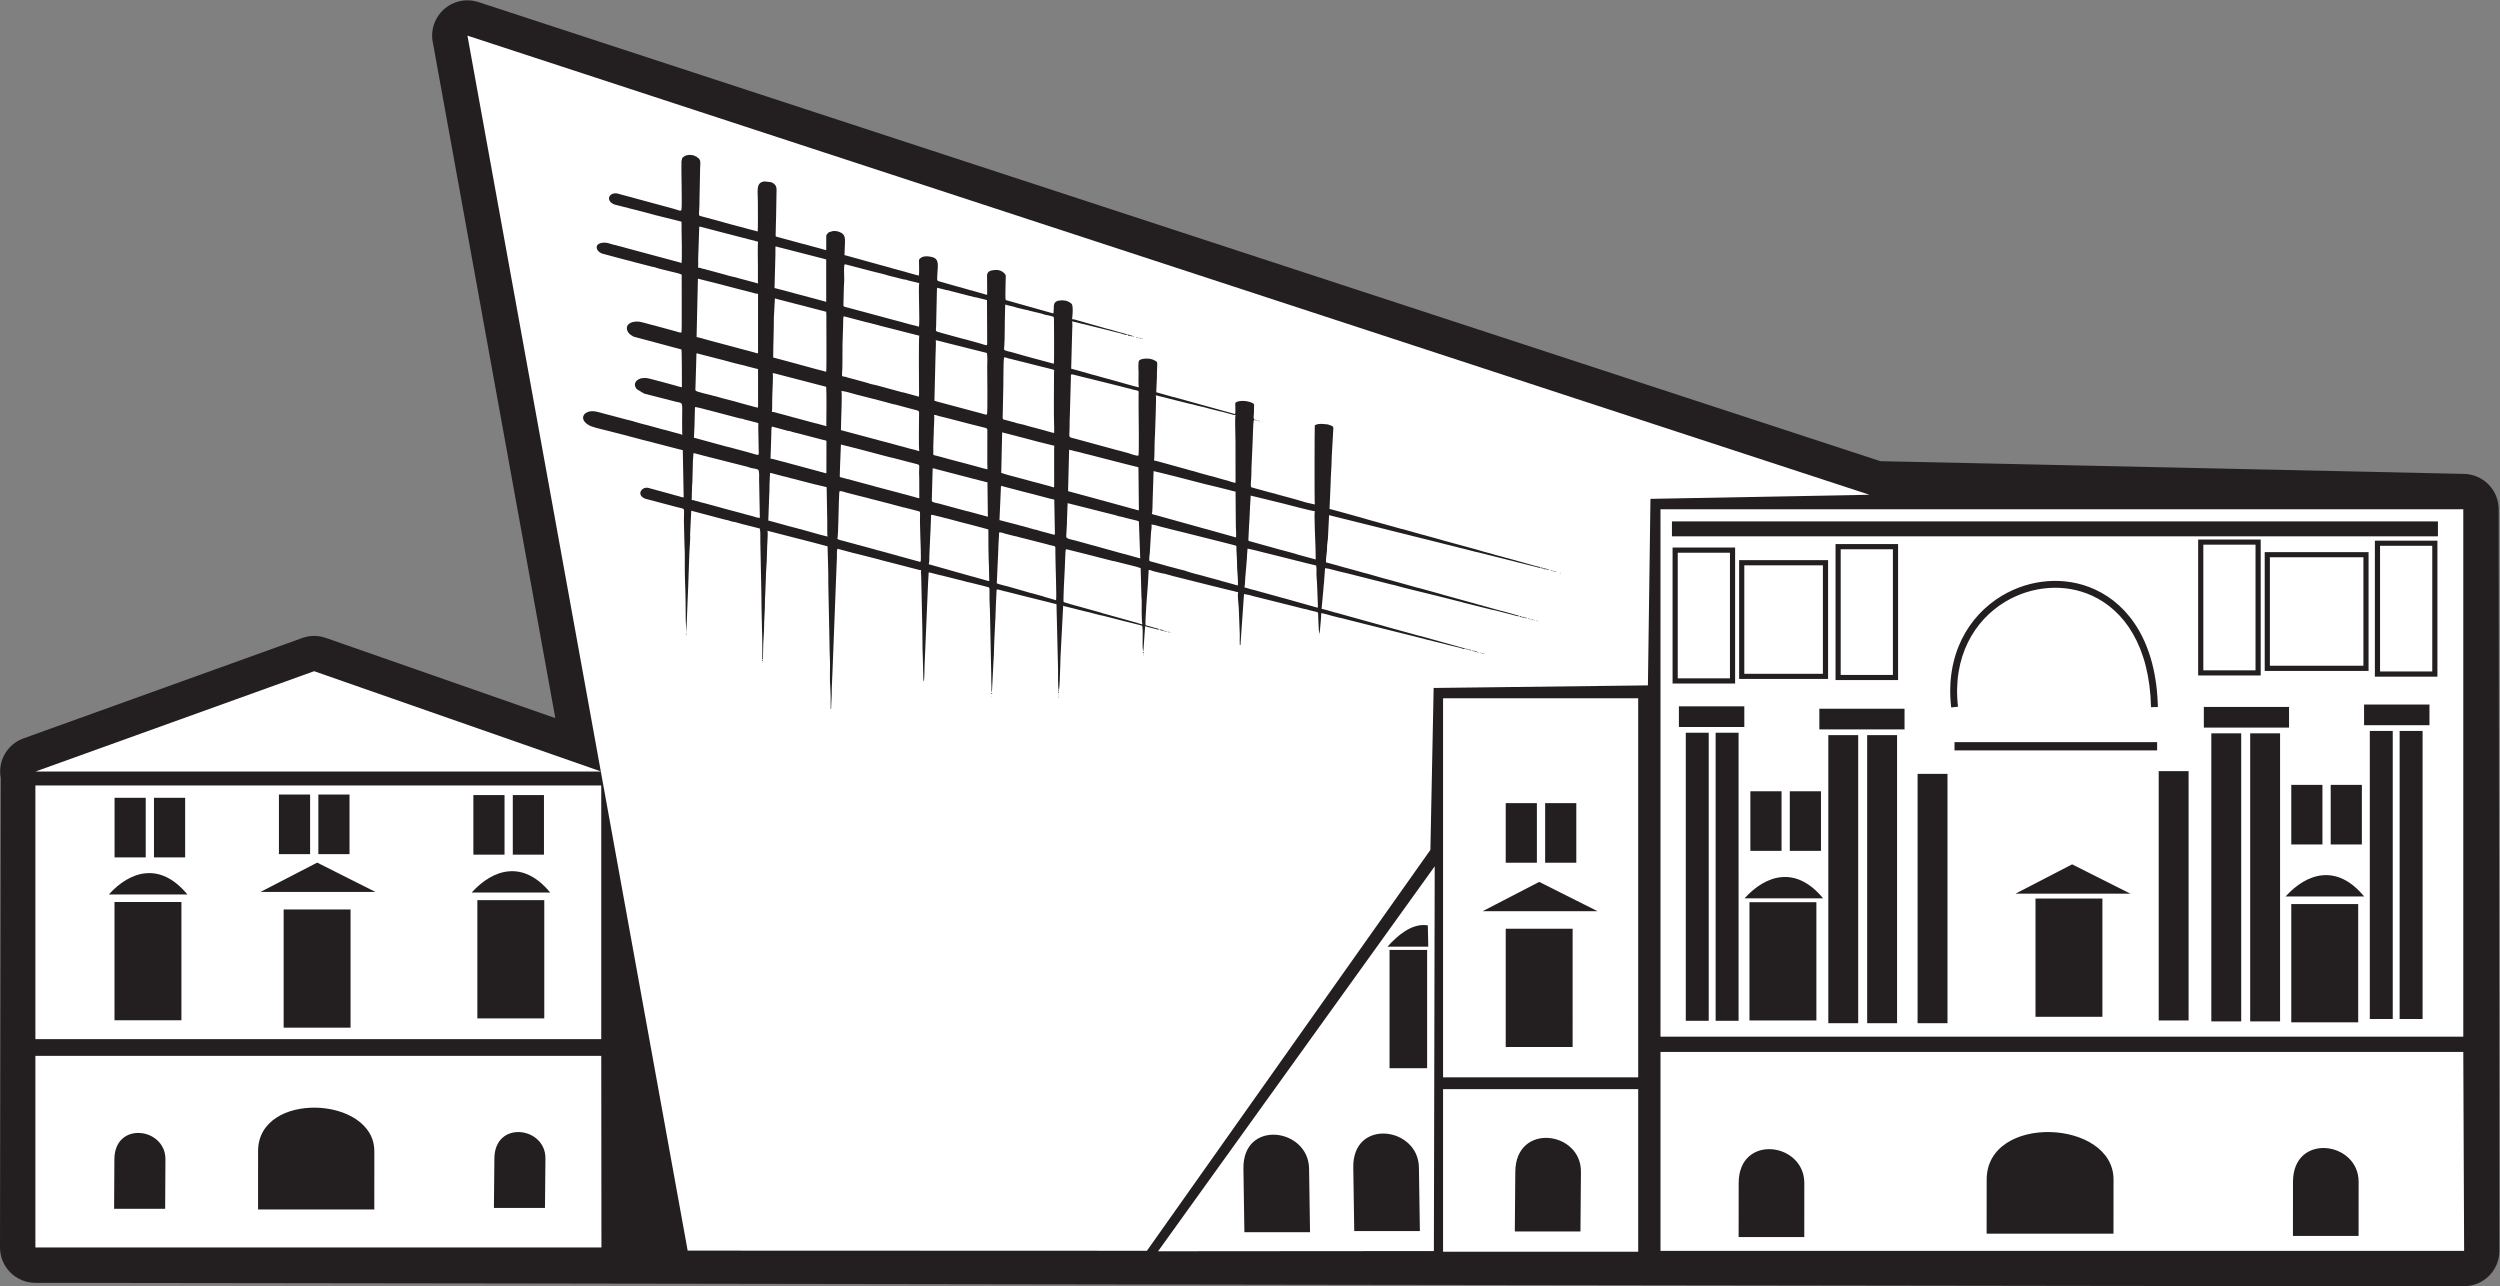 <?xml version="1.0" encoding="UTF-8" standalone="no"?>
<svg
   xmlns:dc="http://purl.org/dc/elements/1.1/"
   xmlns:cc="http://creativecommons.org/ns#"
   xmlns:rdf="http://www.w3.org/1999/02/22-rdf-syntax-ns#"
   xmlns:svg="http://www.w3.org/2000/svg"
   xmlns="http://www.w3.org/2000/svg"
   viewBox="0 0 953.893 490.773"
   height="490.773"
   width="953.893"
   xml:space="preserve"
   id="svg2"
   version="1.1"><rect x="0" y="0" width="953.893" height="490.773" fill="#808080" stroke="none"/><defs
     id="defs6" /><g
     transform="matrix(1.333,0,0,-1.333,0,490.773)"
     id="g10"><g
       transform="scale(0.1)"
       id="g12"><path
         id="path14"
         style="fill:#231f20;fill-opacity:1;fill-rule:evenodd;stroke:none"
         d="M 101.309,9.719 C 45.367,9.719 0,55.078 0,111.016 L 2.195,1454.41 c -9.172,47.97 17.66,96.82 65.078,113.8 l 793.688,285.75 c 22,9.02 47.254,10.34 71.473,1.9 l 657.116,-229.69 -349.69,1929.29 c -4.39,17.72 -4.04,36.85 2.02,55.48 17.26,53.1 74.31,82.15 127.39,64.9 L 5382.31,2361.66 7050.9,2325.29 c 55.93,0 101.3,-45.37 101.3,-101.31 l 1.99,-2122.425 C 7154.41,45.84 7109.41,0.469 7053.68,0.254 7051.58,-1.836 694.27,9.719 101.309,9.719 v 0 0" /><path
         id="path16"
         style="fill:#ffffff;fill-opacity:1;fill-rule:evenodd;stroke:none"
         d="m 4106.7,1201.97 -791.9,-1101.861 789.52,0.633 2.38,1101.228 z M 4752.99,670.676 H 7050.9 l 2.39,-569.524 H 4752.99 V 670.676 Z M 4689.16,564.102 H 4130.64 V 98.789 l 558.52,-0.02 V 564.102 Z m 0,33.918 h -558.52 v 1085.05 h 558.52 V 598.02 Z m 63.83,116.257 H 7050.9 V 2223.98 H 4752.99 V 714.277 Z M 1721.02,659.414 H 101.309 V 111.016 H 1721.55 l -0.53,548.398 z m 0,47.871 H 101.309 V 1433.36 H 1721.02 V 707.285 Z M 899.199,1760.49 101.309,1473.24 H 1721.02 l -821.821,287.25 z m 3825.061,493.3 626.79,11.72 -4013.03,1314.18 630.35,-3477.717 1314.54,-0.489 811.45,1147.516 9.29,463.5 613.33,7.4 7.28,533.89 v 0" /><path
         id="path18"
         style="fill:#231f20;fill-opacity:1;fill-rule:evenodd;stroke:none"
         d="m 6542.34,1115.75 h 224.73 c -77.61,94.33 -163.67,67.39 -224.73,-0.01 v 0.01 z m -611.1,91.85 -161.91,-83.87 h 328.69 l -166.78,83.87 z m -336.65,349.78 h 579.96 v -23.6 h -579.96 v 23.6 z m -9.55,99.27 c -17.38,151.39 50,262.67 144.86,319.59 40.37,24.22 85.72,38.58 131.64,41.97 45.97,3.4 92.56,-4.19 135.37,-23.88 97.93,-44.98 175.61,-152.83 179.78,-336.38 l -19.63,-0.4 c -3.97,174.74 -76.71,276.84 -168.3,318.91 -39.69,18.25 -83.02,25.26 -125.84,22.11 -42.88,-3.18 -85.23,-16.59 -122.94,-39.2 -88.76,-53.26 -151.76,-157.82 -135.4,-300.5 l -19.54,-2.22 z m 594.02,-182.15 h 85.57 V 760.82 h -85.57 v 713.68 z m -690.17,-7.88 h 85.59 V 752.941 h -85.59 v 713.679 z m 1069.63,-31.48 h 89.23 v -170.57 h -89.23 v 170.57 z m 112.85,0 h 89.22 v -170.57 h -89.22 v 170.57 z M 6558.52,1094 h 191.56 V 755.488 H 6558.52 V 1094 Z m -732.13,15.75 h 191.55 V 771.242 h -191.55 v 338.508 z m 588.84,472.83 h -85.56 V 758.105 h 85.56 v 824.475 z m 111.23,0 h -85.55 V 758.105 h 85.55 v 824.475 z m 25.67,75.55 H 6308.25 V 1599 h 243.88 v 59.13 z M 6849,1589.46 h -65.69 V 764.98 H 6849 v 824.48 z m 85.41,0 H 6868.7 V 764.98 h 65.71 v 824.48 z m 19.69,75.57 h -187.22 v -59.15 h 187.22 v 59.15 z m -1609.53,-87.61 h 85.57 V 752.941 h -85.57 v 824.479 z m -136.9,75.55 h 243.88 v -59.13 h -243.88 v 59.13 z m 1282.25,448.32 h 289.85 v -339.98 h -297.26 v 7.41 325.19 7.38 h 7.41 z M 6765,2086.52 H 6497.29 V 1776.09 H 6765 v 310.43 z m 40.25,47.63 h 171.61 v -389.27 h -179.02 v 7.42 374.46 7.39 h 7.41 z m 156.83,-14.78 h -149.46 v -359.68 h 149.46 v 359.68 z m -662.7,18.07 h 171.64 v -389.26 h -179.04 v 7.4 374.45 7.41 h 7.4 z m 156.83,-14.79 h -149.43 v -359.69 h 149.43 v 359.69 z m -1194.82,1.65 h 171.66 v -389.26 h -179.03 v 7.4 374.47 7.39 h 7.37 z m 156.84,-14.79 H 5268.8 v -359.67 h 149.43 v 359.67 z m -632.47,79.67 h 2192.57 v -42.72 H 4785.76 v 42.72 z m 199.72,-110.86 h 247.19 V 1738.34 H 4978.1 v 7.38 325.19 7.41 h 7.38 z m 232.4,-14.8 h -225 v -310.39 h 225 v 310.39 z m -422.93,50.92 H 4966.6 V 1725.2 h -179.03 v 7.37 374.49 7.38 h 7.38 z m 156.87,-14.78 h -149.46 v -359.68 h 149.46 v 359.68 z M 6049.77,305.324 6049.62,150.566 h -363.14 l 0.17,154.758 c 0.23,189.774 363.28,172.821 363.12,0 v 0 z m 701.55,-6.562 -0.11,-154.766 h -187.9 l 0.1,154.766 c 0.09,141.465 188,116.347 187.91,0 v 0 z M 2839.2,1691.98 v 1.28 z m 1535.06,219.28 h -1.27 1.27 z m -2.56,0 -1.27,1.28 1.27,-1.28 z m 63.74,138.97 h -1.27 1.27 z m 2.56,-1.27 -1.27,1.27 1.27,-1.27 z M 3030.45,1689.43 v 1.27 z m -191.25,0 v 1.27 z m 191.25,5.09 v 1.28 z m 0,2.55 v -1.27 z m -191.25,2.56 v -1.29 z m 191.25,2.55 v -1.28 z m 216.75,1016.09 h -1.28 1.28 z m 2.54,-1.28 -1.26,1.28 1.26,-1.28 z m 2.56,0 h -1.28 1.28 z m -608.16,-988.03 v 1.25 -1.25 z m 0,2.56 v -1.31 z m 965.15,743.24 -1.27,1.28 1.27,-1.28 z m 2.56,0 h -1.28 1.28 z M 3272.7,1816.91 v -1.25 z m 939.64,2.56 h -1.27 1.27 z m 1.27,0 h -1.27 1.27 z m -437.31,47.17 v -1.28 z m 0,0 v 1.28 z m 692.31,173.4 0.37,0.37 c -0.02,-0.02 -0.51,-0.25 -0.37,-0.37 v 0 z m -2090.95,-400.33 0.41,0.38 c -0.05,-0.03 -0.52,-0.27 -0.41,-0.38 v 0 z m 0,5.09 0.41,0.38 c -0.05,-0.01 -0.52,-0.25 -0.41,-0.38 v 0 z m 265.21,76.5 0.4,0.39 c -0.04,-0.03 -0.54,-0.26 -0.4,-0.39 v 0 z m 721.62,145.34 0.37,0.39 c 0,-0.03 -0.5,-0.24 -0.37,-0.39 v 0 z m -1401.17,-8.91 0.38,0.37 c -0.04,-0.03 -0.53,-0.25 -0.38,-0.37 v 0 z m 1390.98,11.47 0.37,0.37 c -0.03,-0.03 -0.5,-0.24 -0.37,-0.37 v 0 z m -711.43,-155.55 0.4,0.39 c -0.04,-0.04 -0.54,-0.26 -0.4,-0.39 v 0 z m 0,2.55 0.4,0.37 c -0.04,0 -0.54,-0.24 -0.4,-0.37 v 0 z m 1815.54,326.38 0.37,0.39 c -0.02,-0.04 -0.51,-0.26 -0.38,-0.39 h 0.01 z M 4251.86,1808 l 0.38,0.37 c -0.03,-0.03 -0.52,-0.25 -0.38,-0.37 v 0 z m -1874.2,-160.64 0.41,0.37 c -0.05,-0.02 -0.52,-0.24 -0.41,-0.37 v 0 z m 265.21,76.49 0.4,0.38 c -0.04,-0.03 -0.54,-0.27 -0.4,-0.38 v 0 z m 1751.8,181.04 0.38,0.38 c -0.05,-0.02 -0.52,-0.25 -0.39,-0.38 h 0.01 z M 2377.66,1649.91 c 0.15,-0.12 0.41,0.55 0.41,0.38 v 0 c -0.05,-0.02 -0.52,-0.26 -0.41,-0.38 v 0 z m 1240.54,822.3 c 0.13,-0.13 0.37,0.56 0.37,0.39 v 0 c 0,-0.03 -0.48,-0.27 -0.37,-0.4 v 0.01 z m 786.64,-569.87 c 0.14,-0.12 0.39,0.57 0.39,0.38 v 0 c -0.02,-0.03 -0.51,-0.24 -0.39,-0.38 v 0 z M 2377.66,1642.27 c 0.15,-0.12 0.41,0.54 0.41,0.37 v 0 c -0.05,-0.03 -0.52,-0.26 -0.41,-0.37 v 0 z m 265.21,76.47 c 0.12,-0.11 0.38,0.57 0.39,0.37 h 0.01 c -0.04,0 -0.54,-0.24 -0.4,-0.37 v 0 z m 1818.09,323.84 c 0.11,-0.14 0.37,0.56 0.37,0.39 v 0 c -0.03,-0.04 -0.5,-0.26 -0.37,-0.39 v 0 z M 3272.7,2710.62 c 0.13,-0.13 0.38,0.56 0.38,0.39 h 0.01 c -0.05,-0.05 -0.52,-0.27 -0.4,-0.39 h 0.01 z M 4234,1813.09 c 0.13,-0.12 0.39,0.55 0.39,0.38 v 0 c -0.02,-0.03 -0.51,-0.25 -0.39,-0.38 v 0 z m -873.34,54.83 c 0.14,-0.12 0.38,0.56 0.39,0.38 v 0.01 c -0.01,-0.02 -0.51,-0.28 -0.4,-0.39 h 0.01 z m 253.73,605.57 c 0.12,-0.13 0.37,0.56 0.37,0.37 v 0 c -0.01,-0.02 -0.51,-0.25 -0.37,-0.37 v 0 z m -776.46,-789.17 c 0.13,-0.12 0.39,0.57 0.39,0.4 h 0.02 c -0.05,-0.03 -0.54,-0.27 -0.41,-0.4 v 0 z m 518.91,184.88 c 0.12,-0.15 0.38,0.56 0.38,0.37 v 0 c -0.02,-0.03 -0.5,-0.24 -0.38,-0.37 v 0 z m 265.18,601.75 c 0.13,-0.13 0.38,0.54 0.38,0.37 h 0.01 c -0.02,-0.03 -0.51,-0.26 -0.39,-0.37 v 0 z m -355.7,242.22 v -1.28 l 1.48,1.07 -1.48,0.21 z m 509.98,-847.81 h -1.27 l 1.06,-1.47 0.21,1.47 z m 678.27,179.77 v -1.28 l 1.48,1.06 -1.48,0.22 z m 11.48,-3.83 v 1.28 l -1.48,-1.06 1.48,-0.22 z m -1195.91,670.59 v 1.28 l -1.49,-1.08 1.49,-0.2 z m 961.32,-897.51 v -1.29 l 1.48,1.07 -1.48,0.22 z m -629.84,662.92 v 1.3 l -1.48,-1.06 1.48,-0.24 z m -3.82,1.3 v -1.3 l 1.5,1.08 -1.5,0.22 z m 650.23,-668.06 v -1.27 l 1.48,1.05 -1.48,0.22 z m -975.33,-3.82 v 1.28 l -1.5,-1.05 1.5,-0.23 z m -1090.1,-20.4 h 1.28 l -1.06,1.49 -0.22,-1.49 z m 461.54,-58.64 h -1.27 l 1.05,-1.5 0.22,1.5 z m 628.56,82.86 h -1.28 l 1.06,-1.5 0.22,1.5 z m -1308.12,53.56 h -1.26 l 1.04,-1.5 0.22,1.5 z m 1308.12,-58.65 h -1.28 l 1.06,-1.49 0.22,1.49 z m -12.75,909 v 1.26 l -1.48,-1.06 1.48,-0.2 z M 4378.08,1910 v -1.28 l 1.47,1.07 -1.47,0.21 z m 3.83,-1.28 v 1.28 l -1.5,-1.06 1.5,-0.22 z m 6.36,-1.28 v -1.28 l 1.51,1.07 -1.51,0.21 z m 3.83,-1.28 v 1.28 l -1.49,-1.06 1.49,-0.22 z m 6.39,-1.27 v -1.28 l 1.49,1.06 -1.49,0.22 z m 3.81,-1.28 v 1.28 l -1.49,-1.06 1.49,-0.22 z m -1062.04,-29.33 v -1.25 l 1.49,1.05 -1.49,0.2 z m 3.83,-1.25 v 1.25 l -1.47,-1.05 1.47,-0.2 z m 6.38,-1.29 v -1.27 l 1.49,1.05 -1.49,0.22 z m -94.35,843.97 v -1.26 l 1.49,1.05 -1.49,0.21 z M 2839.2,1688.16 h -1.27 l 1.06,-1.49 0.21,1.49 z m 772.65,786.6 v -1.27 l 1.47,1.07 -1.47,0.2 z m 625.97,-661.67 v -1.26 l 1.5,1.04 -1.5,0.22 z m 3.84,-1.26 v 1.26 l -1.47,-1.06 1.47,-0.2 z m -2277.08,53.53 v 3.84 c -2.37,-2 -2.37,-1.82 0,-3.84 v 0 z m 1291.54,850.35 c -1.4,1.31 2.24,1.28 -3.82,1.28 1.41,-1.31 -2.24,-1.28 3.81,-1.28 h 0.01 z m 961.31,-897.51 c -1.41,1.29 2.25,1.27 -3.82,1.27 1.41,-1.31 -2.23,-1.27 3.82,-1.27 v 0 z m -869.52,53.54 c -1.41,1.3 2.23,1.29 -3.82,1.29 1.41,-1.31 -2.23,-1.29 3.82,-1.29 v 0 z m -101.99,846.53 c -1.4,1.31 2.24,1.26 -3.83,1.26 1.42,-1.31 -2.23,-1.26 3.83,-1.26 v 0 z m 985.54,-903.89 c -1.4,1.28 2.23,1.28 -3.83,1.28 1.41,-1.32 -2.23,-1.28 3.83,-1.28 v 0 z m 146.62,95.62 c -1.4,1.29 2.22,1.26 -3.82,1.26 1.4,-1.3 -2.23,-1.26 3.82,-1.26 v 0 z m 70.12,136.4 c -1.41,1.31 2.22,1.27 -3.81,1.27 1.4,-1.29 -2.24,-1.27 3.81,-1.27 v 0 z m -842.75,429.64 c -1.41,1.31 2.23,1.26 -3.83,1.26 1.42,-1.29 -2.22,-1.26 3.83,-1.26 v 0 z m 782.82,-568.6 c -1.71,1.29 2.69,1.28 -3.82,1.28 v -1.28 h 3.82 z m -146.61,-95.61 c 1.69,-1.29 -2.68,-1.29 3.82,-1.29 v 1.29 h -3.82 z m -975.34,901.34 c -1.71,1.29 2.68,1.28 -3.82,1.28 v -1.28 h 3.82 z m 1178.07,-665.5 c -1.35,0.86 -0.04,0.76 -2.66,1.18 -1.07,0.18 -2.61,0.11 -3.73,0.11 1.35,-0.86 0.03,-0.76 2.64,-1.19 1.09,-0.16 2.61,-0.1 3.75,-0.1 v 0 z M 3340.26,1874.28 c -1.35,0.86 -0.02,0.76 -2.65,1.19 -1.07,0.17 -2.59,0.1 -3.72,0.1 1.36,-0.84 0.03,-0.76 2.63,-1.19 1.1,-0.16 2.63,-0.1 3.73,-0.1 h 0.01 z m 1114.31,170.85 c -1.34,0.86 -0.02,0.75 -2.64,1.18 -1.07,0.17 -2.6,0.09 -3.73,0.09 1.34,-0.84 0.02,-0.76 2.65,-1.17 1.08,-0.19 2.62,-0.1 3.72,-0.1 v 0 z M 3597.8,2478.6 c -1.35,0.85 -0.02,0.75 -2.64,1.18 -1.08,0.17 -2.6,0.08 -3.73,0.08 1.34,-0.83 0.03,-0.76 2.63,-1.18 1.1,-0.18 2.62,-0.09 3.74,-0.09 v 0.01 z M 2183.88,1788.87 v 3.83 c -3.81,-2.74 -4.11,-0.96 0,-3.83 v 0 z m 846.57,-91.8 c 1.34,3.13 1.34,0.72 0,3.83 -2.39,-1.98 -2.4,-1.83 0,-3.83 z m -191.25,-2.55 c 1.35,3.14 1.34,0.71 0,3.82 -2.36,-1.97 -2.36,-1.82 0,-3.82 v 0 z m 433.5,117.31 c 1.33,3.1 1.33,0.69 -0.01,3.83 -2.39,-2.02 -2.39,-1.86 0,-3.84 l 0.01,0.01 z m -242.25,-109.65 c 1.34,3.11 1.34,0.68 0,3.82 -2.39,-2 -2.4,-1.85 0,-3.82 v 0 z m 303.44,173.39 c -1.41,1.29 2.23,1.27 -3.81,1.27 l 1.37,-2.49 2.44,1.22 z m 883.54,-57.37 c 1.42,-1.31 -2.23,-1.29 3.83,-1.29 l -1.38,2.48 -2.45,-1.19 z m 132.62,99.44 1.38,-2.49 2.41,1.21 -1.36,2.48 -2.43,-1.2 z m 10.18,-2.56 1.37,-2.48 2.46,1.22 -1.4,2.48 -2.43,-1.22 z m 67.57,136.44 c 1.35,-0.87 0.02,-0.78 2.65,-1.2 1.09,-0.18 2.6,-0.09 3.72,-0.09 -1.46,1.02 1.98,0.8 -3.23,1.79 -2.29,0.43 -0.97,0.37 -3.14,-0.51 v 0.01 z m -206.54,-234.61 c 1.33,-0.86 0.03,-0.76 2.66,-1.17 1.07,-0.19 2.6,-0.08 3.71,-0.08 -1.47,1 1.97,0.79 -3.22,1.77 -2.29,0.44 -0.97,0.39 -3.15,-0.52 v 0 z m 138.97,98.17 c -1.35,0.86 -0.03,0.76 -2.64,1.19 -1.07,0.18 -2.62,0.09 -3.75,0.09 1.47,-1.01 -1.95,-0.8 3.24,-1.79 2.29,-0.43 0.99,-0.39 3.15,0.51 v 0 z m 10.2,-2.54 c -1.36,0.86 -0.04,0.75 -2.64,1.19 -1.1,0.16 -2.6,0.09 -3.74,0.09 1.47,-1.02 -1.95,-0.81 3.23,-1.8 2.29,-0.43 0.97,-0.37 3.14,0.52 h 0.01 z m 39.51,144.06 c 1.47,-1.02 -1.94,-0.81 3.24,-1.78 2.29,-0.43 0.97,-0.39 3.14,0.5 -1.46,1.02 1.97,0.81 -3.21,1.79 -2.29,0.45 -1,0.41 -3.17,-0.51 v 0 z M 3319.88,1879.39 c 0.9,-0.62 0.68,-0.68 2.41,-1.45 1.81,-0.82 1.27,-0.59 2.85,-1.06 3.36,-1 2.28,-1.12 4.94,-0.04 -0.91,0.61 -0.72,0.68 -2.41,1.46 -1.83,0.8 -1.3,0.58 -2.87,1.06 -3.38,1.01 -2.3,1.12 -4.92,0.03 v 0 z m 1107.92,172.13 -1.38,2.46 c -5.98,0.07 -5.18,0.95 -10.1,1.34 l 1.41,-2.47 c 5.95,-0.08 5.15,-0.94 10.07,-1.34 v 0.01 z m -234.6,-226.96 17.87,-5.09 -1.4,2.48 c -4.26,0.06 -5.5,0.37 -8.68,1.48 -3.91,1.37 -4.58,2.46 -7.79,1.13 v 0 z m -965.14,898.82 1.39,-2.5 c 7.4,-0.07 8.89,-2.91 12.64,-1.35 -2.52,1.77 2.5,-0.06 -3.29,1.8 -2.63,0.87 -2.22,0.34 -4.31,0.87 -6.83,1.74 -1.56,3.18 -6.43,1.18 v 0 z m -1478.93,260.06 h -1.28 c -17.12,8.21 -47.76,3.13 -38.12,-16.37 1.27,-2.51 2.94,-4.3 5.23,-6.32 2.46,-2.16 4.78,-3.15 8.05,-4.78 l 56.42,-15.07 c 0.15,-0.04 0.52,-0.16 0.68,-0.2 l 30.61,-7.93 c 2.54,-0.64 3.16,-0.83 4.79,-1.34 l 44.61,-11.57 c 2.38,-0.65 3.46,-0.84 5.15,-1.31 3.58,-0.97 4.86,-1.11 8.93,-1.85 l 9.75,-3.12 c 0.15,-0.03 0.49,-0.16 0.62,-0.17 0.27,-0.09 0.96,-0.32 1.22,-0.39 l 31.33,-7.85 c 8.83,-2.33 30.46,-6.44 33.33,-9.51 1.76,-1.85 0.87,-1.64 0.76,-6.25 -0.41,-19.65 1.12,-155.39 -0.64,-159.67 -6.65,0 -10.96,2.13 -15.64,3.39 l -42.09,11.47 c -1.4,0.4 -2.77,0.67 -4.11,1.04 l -13.14,3.73 c -0.31,0.07 -1.15,0.3 -1.44,0.35 l -8.67,2.15 c -0.15,0.04 -0.51,0.12 -0.68,0.17 -0.64,0.16 -1.4,0.28 -3.28,0.83 -2.73,0.82 -4.67,1.52 -7.95,2.26 l -14.03,3.68 c -23.28,7.6 -52.72,-2.15 -43.63,-24.11 l 2.29,-4.46 c 0.11,-0.17 0.35,-0.47 0.49,-0.65 0.95,-1.22 1.19,-1.51 2.33,-2.72 2.22,-2.3 3.78,-3.3 6.47,-5.07 2.59,-1.72 3.52,-2.39 6.37,-3.8 l 78.48,-20.98 c 5.79,-1.51 10.77,-2.88 15.98,-4.33 l 42.16,-11.22 c 1.42,-1.18 1.36,-99.72 1.36,-108.54 -3.7,1.77 -5.23,0.78 -8.93,2.54 h -1.26 l -6.72,2.1 c -0.14,0.05 -0.48,0.14 -0.64,0.19 l -47.47,13.02 h -1.28 c -2.43,1.17 -8.41,2.24 -12.04,3.35 l -5.52,1.48 c -0.27,0.07 -0.97,0.3 -1.22,0.37 -0.15,0.04 -0.5,0.15 -0.65,0.19 l -1.35,0.38 c -6.4,1.59 -12.9,3.44 -21.33,3.23 -10.37,-0.26 -20.77,-4.51 -24.93,-13.44 -2.99,-6.41 -0.43,-12.81 4.36,-18.73 l 20.79,-12.49 80.74,-20.71 c 0.02,0 2.18,-0.5 2.26,-0.51 l 3.19,-0.94 c 27.73,-7.43 22.62,4.75 22.64,-57.23 l 0.22,-31.69 c 0.03,-1.36 0.42,-4.08 0.42,-7.52 -4.43,2.95 -11.34,4.1 -18.19,5.91 l -30.56,8.4 c -0.9,0.26 -5.7,1.22 -7.58,1.77 l -42.15,11.64 c -4.52,1.06 -6.92,1.65 -10.3,2.55 l -13.92,3.67 c -0.17,0.04 -0.52,0.16 -0.66,0.18 l -9.23,2.85 h -1.3 c -6.12,2.96 -23.63,6.35 -30.94,8.48 l -13.99,3.81 c -0.16,0.04 -0.51,0.14 -0.65,0.18 l -48.42,12.74 c -0.47,0.11 -1.46,0.44 -1.9,0.55 -15.19,4.21 -32.36,9.83 -47.04,-0.05 -2.52,-1.71 -3.87,-3.17 -5.47,-6.17 -3.54,-6.66 -1.64,-12.87 2.16,-17.88 10.31,-13.59 28.63,-16.58 43.91,-20.9 l 19.2,-4.71 c 0.14,-0.04 0.48,-0.15 0.62,-0.18 l 10.81,-2.74 c 0.14,-0.04 0.5,-0.15 0.64,-0.2 l 47.34,-12.01 c 3.36,-0.91 3.97,-1.32 7.36,-2.21 l 12.26,-3.04 c 0.26,-0.08 0.98,-0.32 1.26,-0.39 l 11.23,-2.99 c 3.15,-0.98 6,-1.67 9.09,-2.47 l 30.6,-7.68 c 3.33,-1.04 5.14,-1.41 6.47,-1.8 l 68.22,-17.65 c 0.15,-0.05 0.48,-0.15 0.64,-0.19 0.14,-0.04 0.48,-0.15 0.63,-0.17 0.26,-0.09 0.96,-0.31 1.24,-0.39 l 9.9,-2.25 2.54,-135.14 c -5.81,0.12 -9.87,2.17 -14.37,3.37 l -3.88,1.12 c -0.42,0.1 -2.08,0.42 -3.98,0.85 l -4.41,1.29 c -3.38,1.07 -7.27,1.99 -10.9,3.08 -2.07,0.65 -3.48,0.95 -4.18,1.14 l -59.96,16.41 c -17.58,3.47 -31.07,-15.94 -15.61,-27.26 l 3.2,-1.91 c 2.06,-1.14 1.69,-0.92 3.42,-1.77 l 95.3,-25.24 c 0.37,-0.08 2.39,-0.45 3.21,-0.64 0.32,-0.08 1.2,-0.26 1.49,-0.34 15.37,-4.13 11.34,0.53 11.32,-37.35 l 1.72,-70.59 c 1.4,-23.65 0.82,-42.07 0.82,-63.27 -0.02,-32.13 2.02,-62.77 2.31,-100.45 l 0.36,-43.78 c 0.11,-2.53 0.09,-4.25 0.09,-5.87 l 1.69,-36.36 4.37,109.76 c 0.12,2.04 0.21,1.72 0.31,4.68 l 3.88,110.93 c 0.2,4.57 0.73,11.19 0.8,13.78 0.12,4.45 0.99,19.42 1.48,26.44 0.34,5.1 0.01,10.78 -0.02,16.45 l 3.23,67.28 98.3,-25.96 c 1.84,-0.4 1.86,-0.23 5.55,-1.03 l 14.63,-4.45 c 1.33,-0.23 2.12,-0.29 3.77,-0.5 2.43,-0.32 0.39,0.08 2.79,-0.36 l 23.99,-6.79 c 1.64,-0.38 5.03,-1.08 5.47,-1.2 0.15,-0.05 0.52,-0.19 0.68,-0.24 l 41.15,-10.47 c 2.35,-11.12 1.09,-26.49 1.43,-39.29 l 2.91,-143.18 c 0.14,-3.57 0.13,-6.25 0.13,-9.71 0.01,-46.85 2.57,-106.85 2.55,-144.7 l 0.06,-32.25 c 0.16,-6.33 -2.19,-2.77 1.84,-5.68 l 0.63,32.84 c -0.07,20.29 2.57,39.49 2.57,59.89 0,19.45 2.54,47.95 2.54,68.87 0,6.38 -0.22,10.02 0.81,24.44 l 1.73,44.39 c -0.04,17.68 1.71,32.77 2.57,51.1 l 1.27,43.26 c 0.02,2.87 0.39,6.07 0.7,13.06 l 0.56,12.47 c 0.12,3.93 0.73,14.86 -0.63,18.12 l 125.25,-32.16 c 1.75,-0.49 0.55,-0.09 2.87,-0.71 l 43.49,-11.56 c 0.05,-0.03 0.33,-0.1 0.51,-0.19 l 1.74,-61.85 c 0.6,-15.82 0.27,-27.38 0.4,-44.57 l 2.99,-147.2 c 0.18,-14.35 0.61,-30.28 0.64,-36.14 0.01,-4.18 0.27,-18.49 0.99,-33.08 0.49,-9.78 0.25,-18.79 0.25,-25.53 0,-15.28 -0.81,-26.32 0.47,-48.26 1.72,-29.24 1.43,-41.92 1.43,-68.73 h 1.29 c 0,6.54 0.6,14.42 0.64,16.97 0.06,2.58 0.37,7.93 0.82,16.02 0.61,11.2 0.47,18.28 0.47,25.35 l 1.15,29.77 c 0.29,4.25 0.4,8.21 0.79,16.48 l 11.34,294.44 c 1.05,18.98 0.76,17.28 1.41,34.53 0.22,6.24 -0.53,19.91 1.24,24.15 4.65,1.92 0.68,0.41 2.81,0.12 l 39.56,-10.6 c 0.15,-0.06 0.51,-0.16 0.67,-0.21 0.15,-0.03 0.53,-0.14 0.7,-0.18 l 16.48,-3.94 c 0.15,-0.05 0.52,-0.17 0.66,-0.19 l 57.3,-14.61 c 2.89,-0.63 5.15,-1.63 8.7,-2.55 l 15.61,-4.01 c 0.44,-0.14 2.41,-0.56 3.88,-0.89 l 73.87,-19.13 c 0.13,-0.05 0.49,-0.17 0.64,-0.19 l 9.56,-2.37 c 0.14,-0.03 0.47,-0.15 0.63,-0.19 3.01,-0.89 6,-2.05 8.6,-0.98 -0.74,-8.9 0.48,-12.99 0.44,-21.92 l 2.69,-125.6 c 1.21,-28.83 0.25,-75.23 1.71,-98.88 l 1.79,-69.54 c 0.59,-2.74 0.06,-1.26 1.03,-2.77 2.41,5.82 1.7,35.77 2.35,46.07 l 9.96,234.07 c 0.07,3 0.03,2.22 0.32,6.78 l 1.2,19.2 c 0.64,5.6 -1.25,4.67 2.53,5.45 l 29.2,-7.48 c 1.09,-0.22 3.27,-0.56 5.58,-1.1 3.1,-0.74 -0.79,0.25 2.1,-0.57 l 61.16,-15.32 c 0.31,-0.1 1.16,-0.4 1.5,-0.51 4.37,-1.41 10.5,-2.73 12.81,-3.18 1.67,-0.31 4.79,-1.02 5.48,-1.19 l 41.46,-10.39 c 0.14,-0.05 0.48,-0.15 0.62,-0.19 l 1.25,-0.37 c 15.67,-4.28 8.88,4.35 11.19,-53.37 0.29,-7.13 0.66,-6.88 0.61,-11.05 l 3.83,-187.42 c 0,-6.78 -0.2,-11.7 0.09,-18.54 0.05,-0.86 0.14,-4.97 0.19,-5.71 0.13,-2.87 0.38,-5.92 0.38,-9.16 0.04,-4.55 -0.86,-14.55 1.25,-17.91 l 4.64,91.56 c 1.69,18.39 1.11,36.1 2.2,55.64 l 2.57,54.47 c 1.41,15.59 0.94,35.3 2.19,54.5 l 1.74,34.86 c 0.06,1.73 -0.16,0.18 0.15,1.84 0.73,3.87 6.61,0.84 15.97,-1.34 l 4.01,-1.15 c 0.15,-0.05 0.49,-0.15 0.65,-0.2 0.82,-0.2 3.66,-0.76 5.54,-1.2 l 44.18,-11.13 c 0.11,-0.05 0.48,-0.16 0.61,-0.2 l 79.73,-19.83 c 0.44,-0.11 1.44,-0.46 1.89,-0.57 l 8.3,-1.99 c 0.43,-0.11 1.45,-0.44 1.88,-0.58 l 6.19,-1.43 c 0.3,-0.09 1.1,-0.34 1.33,-0.42 0.1,-0.01 0.49,-0.17 0.56,-0.19 0.1,-0.03 0.37,-0.12 0.55,-0.22 0,-17.21 0.76,-26.01 0.83,-35.41 l 3.41,-142.04 c -0.02,-5.64 0.2,-8.4 0.2,-12.81 0,-0.05 -0.73,-50.25 1.93,-55.79 0.18,0.26 0.35,1.07 0.39,0.89 0.04,-0.18 0.3,0.7 0.36,0.92 l 0.46,2.09 c 2.9,22.4 3.2,92.46 5.44,120.74 l 6.12,117.6 c 3.44,-2.32 2.96,-1.74 6.58,-2.49 1.78,-0.36 2.62,-0.54 3.21,-0.66 0.17,-0.05 0.54,-0.15 0.7,-0.21 0.16,-0.04 0.5,-0.14 0.67,-0.18 0.44,-0.11 1.44,-0.46 1.87,-0.57 l 8.32,-1.99 c 0.27,-0.07 0.99,-0.3 1.25,-0.38 l 8.3,-1.97 c 0.13,-0.03 0.51,-0.15 0.65,-0.19 0.29,-0.07 1,-0.32 1.25,-0.37 l 12.96,-3.32 c 0.78,-0.18 2.16,-0.45 3.28,-0.68 l 5.47,-1.5 c 0.16,-0.04 0.53,-0.15 0.68,-0.18 l 8.22,-1.99 c 0.69,-0.18 0.91,-0.31 1.98,-0.57 1.9,-0.48 6,-1.18 7.14,-1.42 l 10.03,-2.73 c 0.15,-0.04 0.49,-0.14 0.61,-0.19 l 23.77,-6.04 c 4.12,-0.98 4.61,-0.79 7.2,-1.41 l 51.23,-13.15 c 0.14,-0.03 0.47,-0.16 0.62,-0.19 0.15,-0.04 0.5,-0.13 0.66,-0.17 l 57.92,-14.44 c 1.6,-0.5 1.76,-1.86 2.03,-3.55 2.63,-17.82 -1.05,-53.59 1.86,-67.98 0.55,-2.77 0.02,-1.25 1.01,-2.81 l 5.1,72.69 c 3.5,-1.69 7.31,-2.52 10.53,-3.38 0.16,-0.05 0.51,-0.14 0.66,-0.18 l 19.75,-4.91 c 3.39,-0.93 3.98,-1.74 11.15,-1.74 l -4.69,2.63 c -2.14,0.87 -1.52,0.53 -4.48,1.12 l -31.64,8.99 c -2.14,5.17 5.75,109.19 6.68,118.18 l 2.25,39.92 c 2.04,-0.18 2.19,-0.13 3.93,-0.44 4.44,-0.79 0.14,0.25 3.64,-1.15 l 6.13,-1.98 c 0.14,-0.04 0.49,-0.15 0.63,-0.18 l 21.67,-5.46 c 0.16,-0.06 0.49,-0.18 0.68,-0.23 l 7.18,-1.06 c 0.36,-0.06 1.32,-0.19 1.64,-0.29 l 25.72,-7.12 c 1.39,-0.41 2.46,-0.61 3.05,-0.76 l 103.27,-25.88 c 0.27,-0.06 0.94,-0.31 1.21,-0.37 2.88,-0.76 -0.86,0.05 2.12,-0.49 l 14.38,-3.5 c 0.2,-0.05 0.57,-0.14 0.75,-0.18 l 19.64,-4.93 c 0.2,-0.06 0.58,-0.12 0.74,-0.17 l 29.49,-7.09 c 4.34,-0.86 5.74,-2.08 10.39,-2.45 -2.91,-7.04 0.91,-32 1.6,-45.29 l 2.89,-76.91 c 0.41,-8.85 -0.81,-16.74 0.04,-25.51 0.42,-4.06 -2.68,-0.75 1.84,-4.02 l 10.21,146.61 17.02,-3.36 c 3.5,-0.96 6.23,-1.87 8.8,-2.56 l 38.61,-9.67 c 0.2,-0.06 0.57,-0.15 0.78,-0.19 0.17,-0.04 0.55,-0.11 0.74,-0.15 l 82.91,-20.78 c 3.85,-1.08 -0.29,-0.19 3.18,-0.89 l 21.18,-5.24 c 1.17,-0.22 3.44,-0.47 4.89,-0.79 3.03,-0.66 5.89,-1.81 9.48,-2.75 l 21.25,-5.14 c 3.57,-1.02 3.48,-4.17 3.42,-8.03 -0.07,-3.28 1.52,-49.82 3.2,-53.91 0.18,0.28 0.33,1.1 0.39,0.93 0.02,-0.17 0.26,0.72 0.32,0.97 l 1.02,6.32 c 0.63,6.97 4.87,46.78 3.36,50.42 7.76,-0.64 21.61,-5.04 29.67,-7.18 l 22.88,-5.88 c 1.45,-0.37 3.38,-0.38 6.97,-1.36 l 29.87,-7.68 c 0.31,-0.07 1.16,-0.29 1.44,-0.36 l 183.53,-45.89 c 0.16,-0.05 0.52,-0.17 0.71,-0.23 l 21.13,-5.35 c 2.08,-0.69 0.45,-0.48 4.58,-1.35 l 56.59,-13.92 c 1.98,-0.67 0.05,-0.19 3.54,-1.16 l 35.86,-8.58 c 0.17,-0.06 0.5,-0.17 0.67,-0.24 0.21,-0.04 0.55,-0.19 0.73,-0.24 3.91,-1.28 10.14,-4.02 13.64,-2.58 -2.43,3.38 -0.67,1.27 -6.14,2.78 l -122.62,34.2 h -1.26 l -90.78,25 c -0.17,0.06 -0.51,0.17 -0.69,0.23 l -7.39,2.14 c -3.55,0.92 -5.03,1.56 -8.45,2.42 l -93.21,25.85 c -0.15,0.04 -0.51,0.14 -0.64,0.18 l -37.29,10.47 h -1.25 l -25.22,7.4 c -0.13,0.02 -0.49,0.12 -0.63,0.18 l -9.5,2.37 c -0.2,0.06 -0.52,0.18 -0.74,0.24 l -4.7,1.3 c 0.92,2.26 0.77,2.9 0.83,6.08 l 4.93,52.9 c -0.05,3.96 0.28,6.6 1.2,13.24 l 3.23,43.78 9.9,-1.35 c 0.1,-0.04 0.48,-0.16 0.61,-0.19 l 38.09,-9.78 c 4.5,-1.07 2.79,-0.54 7.28,-1.48 l 129.35,-32.64 c 1.27,-0.38 4.29,-1.09 5.2,-1.33 5.34,-1.3 3.82,-0.54 8.28,-1.84 28.31,-8.23 83.1,-20.97 113.06,-28.46 13.42,-3.34 25.55,-6.68 38.72,-9.72 l 42.74,-10.84 c 4.18,-1.29 0.03,-0.39 3.69,-1.19 l 80.82,-20.23 c 1.5,-0.33 5.77,-0.84 8.46,-1.59 l 50.24,-12.92 c 0.14,-0.05 0.5,-0.15 0.63,-0.2 3.04,-0.9 17.29,-5.07 20.09,-3.93 -4.26,2.96 -8.97,3.19 -14.16,4.86 l -1.49,0.51 c -0.16,0.07 -0.53,0.18 -0.71,0.23 l -34.64,9.71 h -1.27 l -18.79,5.19 c -0.15,0.04 -0.49,0.14 -0.64,0.18 l -26.22,7.44 c -3.94,1.01 -2.36,-0.05 -7.24,1.82 l -2.24,0.93 c -0.18,0.07 -0.52,0.2 -0.69,0.25 l -7.64,1.75 c -0.13,0.03 -0.49,0.14 -0.62,0.18 -0.26,0.08 -0.98,0.31 -1.25,0.38 l -17.86,5.13 c -1.67,0.45 -1.12,0.31 -3.73,0.88 l -74.8,20.68 c -3.01,0.88 -5.23,1.5 -9.05,2.54 -3.6,0.98 -1.59,0.53 -3.49,1.14 l -64.17,17.79 h -1.27 l -83.19,23.25 c -2.89,0.82 1.01,-0.17 -2.11,0.54 l -6.88,1.7 c -4.89,1.59 -11.89,3.47 -15.85,4.49 l -38.88,11.1 c -0.18,0.04 -0.52,0.19 -0.7,0.23 l -6.98,1.56 c -0.15,0.04 -0.5,0.16 -0.66,0.19 -0.12,0.04 -0.48,0.16 -0.61,0.2 l -16.6,4.74 c -0.16,0.05 -0.51,0.14 -0.66,0.19 l -29.88,8.2 c -0.16,0.02 -0.51,0.12 -0.66,0.18 -1.15,0.29 -1.82,0.38 -3.94,1 l -30.83,8.74 h -1.26 c -2.55,1.22 -2.05,0.92 -5.27,1.76 l -17.69,4.61 c 0,12.53 1.58,21.85 2.92,34.63 0.64,6.24 -0.14,9.2 0.34,14.15 0.57,6.33 1.82,12.4 2.39,19.75 l 3.29,66.61 162.87,-40.53 c 0.15,-0.03 0.5,-0.14 0.64,-0.19 0.12,-0.04 0.45,-0.16 0.61,-0.19 l 70.8,-17.64 c 0.12,-0.04 0.48,-0.14 0.61,-0.2 l 29.97,-7.45 c 0.15,-0.04 0.49,-0.14 0.64,-0.2 l 17.01,-4.16 c 3.12,-0.72 -0.78,0.27 2.12,-0.55 l 10.83,-2.74 c 0.15,-0.03 0.49,-0.16 0.61,-0.19 l 19.16,-4.72 c 0.43,-0.12 1.45,-0.45 1.89,-0.57 l 8.95,-2.17 c 0.13,-0.03 0.48,-0.15 0.62,-0.19 l 29.97,-7.45 c 0.15,-0.04 0.49,-0.16 0.62,-0.2 l 21.06,-5.3 c 1.55,-0.43 1.46,-0.4 4.55,-1.06 0.8,-0.17 2.34,-0.5 2.38,-0.52 0.18,-0.06 0.53,-0.14 0.71,-0.2 l 1.28,-0.37 c 0.12,-0.05 0.49,-0.16 0.63,-0.19 l 31.07,-8.01 c 1.98,-0.43 1.36,-0.17 4.74,-0.91 l 24.12,-5.99 c 0.27,-0.08 1,-0.31 1.25,-0.39 l 61.81,-15.48 c 0.16,-0.04 0.51,-0.14 0.66,-0.19 l 17.85,-4.36 c 0.57,-0.18 1.94,-0.71 2.32,-0.82 l 61.21,-15.3 c 4.72,-1.48 9.4,-3.09 12.02,-2.01 -2.27,3.17 -4.16,2.08 -13.1,4.66 l -77.74,21.66 c -0.16,0.04 -0.53,0.15 -0.66,0.18 l -1.86,0.56 c -0.15,0.05 -0.51,0.15 -0.67,0.2 l -3.06,0.7 c -3.03,0.64 -3.12,0.65 -4.55,1.1 -2.71,0.86 -1.37,0.59 -5.28,1.6 -3.98,1.07 -8.33,2.37 -11.3,3.13 l -11.47,2.9 c -0.32,0.12 -1.17,0.42 -1.52,0.52 l -15.53,4.68 c -4.52,1.23 -5.31,0.45 -10.06,2.72 h -1.28 l -24.56,7.2 c -0.16,0.06 -0.51,0.16 -0.65,0.2 l -55.47,15.12 c -0.14,0.02 -0.48,0.13 -0.63,0.17 l -44.55,12.19 c -3.4,0.98 0.18,0.03 -3.25,1.09 l -29.34,8.21 c -1.81,0.53 -3.59,0.85 -5.22,1.29 -3.27,0.92 -6.01,1.83 -8.1,2.36 -0.18,0.04 -0.53,0.12 -0.7,0.17 l -1.87,0.55 c -0.14,0.06 -0.51,0.14 -0.63,0.2 -0.16,0.06 -0.52,0.15 -0.67,0.2 -0.28,0.07 -2.24,0.5 -2.24,0.52 -1.14,0.25 -2.45,0.47 -3.24,0.67 l -19.4,5.52 c -0.14,0.04 -0.5,0.13 -0.64,0.18 l -19.73,5.61 c -2.95,0.92 1.08,-0.26 -2.11,0.59 l -15.41,4.27 h -1.28 l -96.76,26.93 c -2.48,0.57 -2.3,0.68 -2.79,0.84 -0.33,0.09 -1.19,0.42 -1.49,0.52 l -15.96,4.58 c -0.28,0.07 -0.97,0.31 -1.26,0.36 l -64.05,17.76 h -1.29 c -2.55,1.21 -2.05,0.92 -5.27,1.78 l -17.66,4.6 3.18,72.35 c -0.02,4.96 -0.02,8.5 0.43,15.82 l 2.12,39.63 c -0.03,23.11 4.27,76.65 5.13,101.41 0.18,5.25 1.16,6.97 -11.29,11.33 -4.43,1.55 -6.19,1.64 -11.66,2.1 -8.38,0.73 -18.19,1.88 -26.5,-1.43 -0.16,-0.06 -3.57,-2.1 -3.59,-2.14 -0.62,-0.73 -1.2,-223.18 0.09,-226.33 l -25.73,5.89 c -0.18,0.06 -0.53,0.16 -0.7,0.23 l -27.41,8.2 c -0.17,0.04 -0.51,0.16 -0.71,0.2 l -52.89,14.35 c -0.13,0.05 -0.51,0.15 -0.62,0.18 l -9.23,2.83 h -1.27 c -2.74,1.32 -6.17,1.54 -9.14,2.4 l -53.8,14.85 c -3.75,1.88 -0.17,24.35 -0.17,35.33 -0.02,25.02 2.63,63.74 3.59,92.65 0.28,8.19 1.59,60.07 3.4,63.85 l 2.56,1.27 c -4.93,4.67 -2.6,8.17 -2.14,20.31 0.28,7.72 0.22,9.64 0.22,15.06 0,2.46 0.85,8.19 -0.58,9.87 -4.47,5.27 -17.96,7.73 -23.87,8.56 -5.73,0.8 -17.52,0.67 -23.32,-1.74 -6.43,-2.66 -5.92,-3.76 -5.88,-7.11 0.12,-5.17 1,-24.68 -0.52,-28.39 l -10.05,2.74 c -1.84,0.6 -2.92,0.92 -5.44,1.57 l -159.19,44.15 h -1.28 l -42.74,12.07 c -3.16,0.82 -4.16,1.3 -6.98,1.95 l 1.95,43.73 c 0,3.54 -0.02,6.16 -0.02,10.14 l 0.93,26.15 c 0.29,8.62 -2.62,8.05 -8.3,11.43 -12.34,7.35 -37.61,5.81 -43.41,-0.51 -3.99,-4.34 -1.7,-29.91 -1.77,-35.96 -0.09,-5.58 -0.85,-37.33 0.9,-40.95 l -12.4,3.01 c -0.07,0.01 -1.74,0.4 -2.23,0.52 l -62.23,17.48 c -1.85,0.49 -3.51,0.73 -6.01,1.93 l -1.27,0.01 -15.49,4.29 c -0.33,0.08 -1.15,0.28 -1.42,0.36 l -25.96,7.32 c -3.86,1.13 -4.93,1.17 -6.79,1.61 -0.57,0.13 -2.34,0.72 -3.21,1.05 l -27.8,7.85 c -0.15,0.05 -0.49,0.14 -0.63,0.2 -0.27,0.07 -0.99,0.29 -1.25,0.38 -0.14,0.02 -0.48,0.14 -0.63,0.17 -0.16,0.04 -0.51,0.15 -0.67,0.2 l -24.11,6.57 c -0.13,0.07 -0.5,0.17 -0.61,0.22 -0.1,0.03 -0.47,0.15 -0.56,0.19 -0.06,0.02 -0.37,0.1 -0.53,0.18 l 2.82,105.48 c 0.5,8.23 1.23,26.03 -0.26,29.66 4.38,-0.37 2.64,-0.5 6.2,-1.33 3,-0.7 1.81,-0.39 4.74,-0.95 l 18.8,-4.84 c 0.38,-0.06 3.02,-0.51 4.76,-0.92 l 39.24,-9.86 c 0.68,-0.14 2.19,-0.49 2.31,-0.51 l 58.1,-14.63 c 0.94,-0.19 1.85,-0.39 2.41,-0.53 0.31,-0.08 1.16,-0.29 1.45,-0.37 0.15,-0.04 0.52,-0.14 0.66,-0.18 0.13,-0.05 0.49,-0.17 0.62,-0.19 l 1.24,-0.39 c 0.16,-0.04 0.51,-0.12 0.66,-0.19 5.13,-1.36 13.76,-5.19 18.17,-3.34 -1.35,0.93 0.53,0.03 -2.5,1.39 l -13.08,3.97 c -1.59,0.55 -0.71,0.27 -2.94,0.77 -1.16,0.23 -2.39,0.45 -3.22,0.65 l -29.24,8.51 h -1.28 l -37.69,10.74 c -5.38,1.66 -10.87,3.04 -14.93,4.11 l -18.45,5.28 c -0.17,0.05 -0.5,0.18 -0.71,0.24 -0.32,0.1 -1.25,0.45 -1.61,0.57 -1.62,0.49 -2.18,0.6 -4.01,1.05 -2.57,0.66 -4.91,1.48 -7.85,2.3 -1.53,0.43 -2.27,0.53 -3.06,0.73 -4.73,1.27 -12,4.3 -18.79,4.3 0.24,0.57 4.25,34.24 -0.49,42.69 -2.39,4.25 -12.89,9.49 -18.49,10.44 -1.66,0.26 -2.11,0.21 -3.98,0.4 -6.02,0.59 -4.45,0.62 -9.2,0.23 -3.04,-0.27 -6.56,-0.62 -7.73,-0.93 -9.24,-2.41 -12.9,-8.43 -12.38,-19.69 l -1.06,-16.6 c -0.85,0.1 -1.11,0.14 -1.76,0.27 l -134.88,38.01 c -1.53,3.69 -0.6,28.76 -0.63,34.73 -0.02,3.29 0.54,16.15 0.67,27.77 0.09,8.12 1.01,8.58 -3.28,13.3 -9.33,10.16 -20.84,11.37 -32.58,9.73 -8.47,-1.18 -16.47,-3.73 -17.63,-14.23 l 0.35,-44.75 c 0,-1.02 0.01,-4.93 0.01,-6 -0.03,-7.49 -0.92,-5.45 -2.65,-5.16 l -43.71,12.65 h -1.26 l -21.85,6.31 c -3.34,0.86 -2.58,0.72 -4.55,1.38 -0.19,0.03 -0.55,0.17 -0.73,0.24 l -9.72,2.52 c -1.75,0.57 -2.28,0.69 -4.86,1.35 l -47.3,13.39 c -0.26,0.07 -1.01,0.25 -1.28,0.32 -7.03,1.96 -5.35,5.32 -4.43,23.91 1.05,21.71 5.65,40.27 -15.37,45.65 -10.78,2.77 -27.16,4.38 -35.7,-5.42 -1.92,-2.23 -1.77,-3.06 -1.76,-6.5 0.01,-10.54 1.21,-33.71 -0.36,-41.08 -0.72,0.14 -2.04,0.33 -2.67,0.46 -0.27,0.05 -1.21,0.27 -1.49,0.33 l -29.38,8.12 c -0.22,0.06 -0.56,0.19 -0.78,0.26 -0.24,0.07 -0.61,0.21 -0.86,0.29 -1.24,0.4 -2.48,0.73 -3.91,1.19 l -39.6,10.75 c -3.46,1.08 0.12,0.12 -3.27,1.11 l -11.77,3.28 c -2.31,0.61 -1.11,0.24 -2.86,0.72 l -1.86,0.53 c -0.16,0.04 -0.51,0.15 -0.64,0.18 -2.39,0.61 -3.91,0.74 -6.73,2.1 h -1.26 l -47.33,13.17 c -2.37,0.51 -2.52,0.32 -6.32,1.79 l -44.17,12.17 c -2.57,0.66 -5,1.49 -8.01,2.19 0.01,5.39 0.44,7.74 0.44,10.49 0.13,15.84 3.82,39.92 -3.21,47.86 -3.73,4.23 -5.25,4.85 -9.71,6.95 -5.33,2.49 -13.36,4.71 -22.11,3.14 l -7.61,-2.52 c -3.23,-0.92 -0.28,0.86 -3.43,-1.29 l -5.97,-6.84 c 0,0 -0.49,-3.07 -0.56,-4.32 l -0.1,-39.44 c -3,1.24 -4.19,0.28 -8.93,2.55 h -1.28 c -2.82,1.34 -4.33,1.49 -6.71,2.11 -0.14,0.04 -0.5,0.14 -0.64,0.18 -0.15,0.03 -0.5,0.13 -0.64,0.17 l -13.76,3.75 c -1.21,0.33 -3.22,0.78 -4.16,1.04 l -28.91,8.05 h -1.28 l -75.68,20.61 c -2.62,0.89 -2.85,-0.31 -2.72,7.11 l 0.63,28.37 c -0.02,6.52 0.19,16.02 0.56,20.13 l 1.35,79 c 0.06,10.76 -4.77,17.47 -16.19,21.75 l -19.22,1.98 c -0.1,-0.01 -0.47,-0.11 -0.58,-0.14 l -4.03,-1.05 c -18.75,-5.09 -13.52,-28.27 -13.52,-54.41 0,-9.99 0.79,-84.16 -0.64,-87.65 l -20.31,5.29 c -1.67,0.48 -2.95,0.93 -5.39,1.54 l -67.85,18.09 c -0.43,0.15 -2.34,0.92 -2.83,1.08 l -57.05,15.45 c -0.09,0.03 -1.22,0.26 -2.37,0.58 -18.71,5.12 -10.12,-1.38 -10.6,49.44 l 1.76,89.7 c 1.21,20.74 1.96,25.26 -10.49,32.55 -0.16,0.11 -0.57,0.27 -0.83,0.46 -9.15,6.13 -25.71,6.97 -34.88,0.25 l -2.15,-1.69 c -1.5,-1.15 -1.24,-0.23 -2.79,-2.59 l -2.33,-9.9 c -0.8,-26.07 2.37,-125.33 0.05,-137.87 -1.12,-5.92 -8.78,-1.17 -22.75,2.72 l -59.15,16.03 c -0.15,0.04 -0.49,0.13 -0.65,0.19 -0.13,0.04 -0.48,0.14 -0.62,0.18 l -44.97,12.14 c -3.86,1.03 -7.06,2.06 -9.87,2.8 l -38.13,10.16 c -0.18,0.06 -0.53,0.17 -0.7,0.23 l -6.32,1.84 c -23.09,4.14 -34.53,-18.3 -12.18,-29.93 5.6,-2.92 14.68,-4.04 21.89,-6.25 l 27.84,-7.19 c 0.12,-0.03 0.49,-0.15 0.63,-0.17 l 19.04,-4.72 c 0.17,-0.05 0.52,-0.17 0.7,-0.22 l 49.17,-13.03 c 2.47,-0.8 1.28,-0.7 5.57,-1.51 l 5.2,-1.13 c 0.13,-0.03 0.49,-0.15 0.63,-0.19 0.15,-0.04 0.51,-0.15 0.65,-0.19 0.15,-0.05 0.53,-0.15 0.7,-0.19 l 63.36,-15.91 c 0,-3.45 0.09,-6.4 0.29,-9.79 0.16,-3.04 0.12,-0.69 0.04,-3.75 -0.07,-1.98 -0.22,-3.02 -0.15,-5.34 0.54,-19.84 1.84,-94.74 -0.18,-99.67 -1.95,0.91 -4.55,1.8 -6.55,2.39 -0.47,0.13 -2.36,0.57 -2.56,0.64 l -134.03,36.03 c -0.14,0.04 -0.5,0.13 -0.64,0.17 l -30.58,8.41 c -0.29,0.07 -1.15,0.3 -1.45,0.36 -1.65,0.38 -5.05,1.08 -5.48,1.21 l -3.03,1.05 c -1.57,0.49 -2.22,0.63 -4.03,1.09 -5.18,1.31 -8.31,1.18 -13.09,3.45 v 0.01 z m 252.43,49.72 v 0 z m 0,0 c 3.42,-0.29 3.42,-0.61 6.21,-1.3 l 162.1,-42.04 c -1.42,-6.62 -0.53,-58.32 -0.37,-75.05 l -0.03,-39.88 c -0.02,-1.63 0.12,-1.67 0.39,-4.91 l -2.55,1.27 h -1.28 l -15.49,4.31 c -3,0.76 0.88,-0.29 -2.07,0.52 l -47.59,12.82 c -3.93,1.1 -5.9,1.05 -9.62,2.05 l -9.82,2.82 c -4.06,1.11 -7.73,2.22 -9.46,2.71 l -57.66,15.57 h -1.27 l -10.54,3.21 c -0.9,0.19 -2.26,0.4 -4.77,0.62 1.44,3.5 0.64,17.32 0.62,21.95 l 3.2,95.33 z m 167.03,-14.02 v 0 z m 51.02,-65.02 v 21.67 c 12.52,0 0.43,-0.77 11.86,-2.36 l 47.07,-11.95 c 0.15,-0.05 0.5,-0.15 0.65,-0.19 0.16,-0.05 0.54,-0.15 0.71,-0.19 l 76.49,-19.71 c 2.49,-0.79 -0.6,0.11 2.54,-0.83 3.69,-1.11 2.75,-0.18 6,-1.74 l 0.01,-121.11 -20.77,5.72 c -0.75,0.2 -3.24,0.88 -5.21,1.44 l -68.76,18.31 c -2.13,0.7 -2.22,0.76 -5.61,1.61 l -18,4.86 c -2.61,0.57 -2.14,0.43 -3.72,0.95 l -25.84,6.63 2.58,96.89 z m 212.89,-154.26 h -1.28 c -4.68,2.25 -14.67,1.99 -17.02,6.62 l 1.27,53.06 c 2.7,28.19 -0.75,39.44 1.06,62.39 0.32,4.12 3.38,3.2 6.56,2.33 l 72.82,-19.04 c 15.36,-4.1 31.54,-7.2 46.31,-12.07 0.22,-0.07 0.57,-0.22 0.78,-0.27 l 42.21,-10.66 c 1.31,-0.34 4.25,-0.61 7.17,-1.09 4.75,-0.74 1.71,-0.33 6.1,-1.93 l 32.91,-7.95 c -3.57,-7.46 2.46,-115.9 -1.28,-124.93 -5.05,2.42 -14.09,3.89 -19.41,5.36 -1.76,0.5 -0.56,0.1 -2.85,0.71 -4.99,1.32 -8.38,2.27 -13.87,3.7 l -10.65,2.98 c -0.17,0.07 -0.54,0.19 -0.7,0.24 -0.17,0.06 -0.52,0.16 -0.7,0.22 l -36.27,9.63 c -0.29,0.07 -0.99,0.29 -1.26,0.38 l -105.16,28.32 c -2.61,0.52 -3.67,0.52 -6.74,2 v 0 z m -434.76,84.14 63.41,-15.95 c 0.15,-0.04 0.52,-0.14 0.67,-0.17 l 63.29,-16.59 c 1.59,-0.38 4.54,-0.97 4.83,-1.04 l 15.61,-4.11 c 9.25,-1.71 15.72,-5.5 24.31,-5.5 l 0.01,-166.99 c 0,-5.79 -1.78,-3.07 -13.87,0.07 l -125.92,33.64 c -0.18,0.05 -0.54,0.16 -0.7,0.21 -0.17,0.06 -0.51,0.16 -0.69,0.22 l -14.55,4.02 c -3.87,1.02 -2.59,0.79 -5.27,1.62 l -14.96,3.56 3.83,167.01 z m 684.65,-26.77 c 4.93,2.04 0.29,0.63 4.07,-0.22 0.15,-0.04 0.51,-0.15 0.67,-0.2 0.12,-0.02 2.31,-0.46 2.32,-0.48 l 15.59,-3.93 c 0.38,-0.11 1.59,-0.5 1.84,-0.59 5.17,-1.38 5.35,0.15 13.19,-2.86 l 46.78,-12.06 c 0.26,-0.06 0.94,-0.31 1.22,-0.37 l 21.84,-5.48 c 0.54,-0.12 2.35,-0.34 4.54,-0.65 l 30.73,-7.58 0.58,-125.7 c -0.6,-6.23 -4.25,-3.22 -19.43,1.23 l -39.61,11.07 c -1.18,0.33 -2.32,0.55 -2.38,0.58 l -8.57,2.15 c -0.32,0.06 -1.92,0.44 -2.22,0.53 l -57.5,15.78 c -23.08,7.46 -16.03,-0.02 -16.21,30.62 l 1.91,86.99 c 0,1.95 0.05,2.6 0.11,4.65 0.01,0.22 0.1,3.26 0.1,3.3 l 0.43,3.22 z m -464.08,-200.16 h -1.28 c -1.83,1.05 -1.35,0.61 -3.82,1.27 0,37.07 2.11,77.39 1.9,113.77 l 2.99,54.98 c 0.15,0.02 1.42,0.12 1.7,0.07 2.07,-0.34 1.14,-0.47 3.95,-1.34 l 45.25,-11.66 c 0.46,-0.13 1.44,-0.43 1.88,-0.55 3.05,-0.83 -1.17,0.31 2.07,-0.53 3.85,-1 6.51,-1.92 9.51,-2.48 l 8.18,-1.91 c 0.15,-0.04 0.49,-0.14 0.63,-0.19 l 43.73,-11.49 c 0.5,-0.12 2.15,-0.49 2.23,-0.53 l 13.38,-3.47 c 0.75,-0.22 2.68,-0.57 4.69,-1.05 6.03,-1.36 3.62,-2.16 9.63,-2.31 l 0.44,-11.26 c -0.1,-24.47 1.01,-153.96 -0.44,-160.84 -3.64,0.86 -6.03,1.6 -10.13,2.74 l -21.39,5.55 c -0.16,0.04 -0.54,0.13 -0.7,0.19 l -29.94,8.19 c -0.13,0.05 -0.47,0.15 -0.62,0.19 l -12.54,3.36 c -4.23,1.15 -6.14,1.77 -9.93,2.8 l -61.37,16.5 z m 660.42,165.74 v 0 z m 58.65,-160.65 h -1.26 l -38.63,11.04 c -5.2,1.5 -21.67,4.24 -23.18,7.71 -0.62,1.44 0.14,7.37 0.34,9.63 1.89,21.54 1.07,67.41 2.01,94.69 l 0.81,24.83 c 6.45,-2.67 19.74,-4.86 23.92,-6.08 l 7.17,-2.33 c 0.58,-0.17 1.68,-0.61 2.33,-0.81 l 25.38,-5.98 c 1.84,-0.39 4.21,-0.65 4.54,-0.7 0.33,-0.07 1.73,-0.51 2.09,-0.63 2.16,-0.68 -0.55,0.12 2.56,-0.88 l 36.08,-8.67 c 0.17,-0.04 0.53,-0.16 0.7,-0.2 l 8.78,-2.82 c 0.21,-0.08 0.55,-0.21 0.76,-0.28 l 11.6,-2.22 c 0.18,-0.04 0.53,-0.18 0.71,-0.24 10.62,-3.38 13.02,-1.11 12.85,-10.44 -0.17,-12.15 1.28,-122.95 -0.51,-127.28 l -73.76,19.89 c -3.24,0.86 -2.75,0.56 -5.29,1.77 v 0 z m -522.73,113.48 v 0 z m 0,0 c 4.65,1.92 0.67,0.41 2.81,0.11 0.13,-0.01 0.52,-0.11 0.66,-0.14 0.15,-0.03 0.49,-0.16 0.65,-0.2 l 8.33,-2.03 c 0.14,-0.04 0.48,-0.15 0.63,-0.2 l 51.02,-13.46 c 1.51,-0.32 4.89,-0.85 7.39,-1.65 l 26.5,-6.82 c 2.75,-0.81 4.63,-1.53 7.93,-2.29 l 63.89,-16.17 c 0.17,-0.05 0.52,-0.16 0.68,-0.22 0.21,-0.06 0.55,-0.19 0.74,-0.25 l 20.43,-5.08 c 0.21,-0.08 0.57,-0.2 0.79,-0.28 l 24.29,-6.15 c -1.89,-4.58 -0.93,-144.92 -0.61,-169.24 l -0.67,-5.43 c -3.77,0.91 -5.59,1.82 -9.59,2.85 l -34.1,9.26 c -0.31,0.07 -2.94,0.42 -4.6,0.8 l -39.32,10.7 c -0.18,0.04 -0.54,0.14 -0.71,0.16 l -1.24,0.38 c -0.28,0.08 -0.98,0.29 -1.24,0.38 l -24.12,6.56 c -0.2,0.04 -0.58,0.13 -0.75,0.17 l -5.31,1.48 c -7.9,1.81 -19.07,3.64 -25.63,6.79 h -1.27 l -6.7,2.11 c -0.15,0.04 -0.53,0.15 -0.67,0.18 l -1.85,0.54 c -0.14,0.04 -0.49,0.14 -0.65,0.19 -0.27,0.06 -1.11,0.25 -1.42,0.34 l -26.7,7.32 c -0.07,0.02 -2.13,0.51 -3.05,0.76 -2.74,0.75 -5.19,1.51 -7.05,1.86 -2.62,0.54 -3.67,0.54 -6.73,2 h -1.27 c -11.78,5.65 -17.16,-1.03 -15.78,11.25 1.73,15.55 0.87,63.26 1.3,83.65 l 1.73,54.27 c -0.05,11.06 0.36,23.32 1.26,25.5 v 0 z m -464.08,-45.9 v 0 z m 874.61,-234.57 c -2.97,-1.24 -13.87,2.61 -18.98,3.96 l -122.23,32.7 c -0.43,0.13 -1.41,0.45 -1.87,0.58 l -7.37,2.26 3.01,125.67 c 0.14,8.25 2.02,44.85 0.82,47.72 l 144.9,-36.35 c 0.15,-0.03 0.52,-0.16 0.61,-0.2 3.48,-1.08 1.74,-36.75 1.73,-39.61 0,-9.46 1.59,-132.14 -0.62,-136.73 v 0 z m -673.17,24.22 h -1.28 c -3.13,1.5 -4.23,1.06 -8.12,2.11 l -46.69,13.17 h -1.28 c -3.39,1.64 -2.93,0.8 -7.1,1.87 l -19.29,5.12 c -0.16,0.05 -0.54,0.15 -0.7,0.2 l -21.78,6.24 c -0.14,0.01 -2.14,0.26 -3.54,0.56 l -5.28,1.57 c -0.17,0.05 -0.52,0.16 -0.69,0.21 -7.66,2.28 -42.13,9.33 -44.98,13.18 -1.36,1.88 -0.58,6.98 -0.55,9.63 l 2.55,86.75 c 0.27,11.41 -2.09,11.85 10.28,8 l 54.96,-14.08 c 0.18,-0.06 0.55,-0.17 0.73,-0.18 l 10.19,-2.56 c 0.16,-0.04 0.52,-0.16 0.66,-0.19 l 29.22,-7.99 c 0.17,-0.06 0.52,-0.19 0.7,-0.23 l 24.28,-5.86 c 5.79,-0.93 7.48,-1.88 12.54,-3.24 3.17,-0.84 -0.87,0.37 2.11,-0.58 l 30.92,-7.89 0.09,-102.11 c 0.06,-12.1 0.51,-8.05 -11.97,-5.57 -1.99,0.4 -3.36,0.62 -5.98,1.87 v 0 z m 749.68,-45.9 h -1.3 l -22.33,6.1 c -0.91,0.19 -1.6,0.29 -2.52,0.46 -5.33,0.99 -5.7,3.34 -5.45,8.93 l 1.81,86.63 c 0.48,16.42 0.03,70.77 1.85,80.21 0.89,4.59 0.24,3.77 12.96,0.07 l 1.25,-0.38 c 0.15,-0.04 0.5,-0.15 0.66,-0.2 0.29,-0.06 2.24,-0.51 2.26,-0.53 3.43,-0.76 3.9,-0.82 5.41,-1.23 l 3.99,-1.14 c 1.88,-0.44 4.72,-1.01 5.54,-1.23 l 11.48,-2.94 c 0.15,-0.03 0.5,-0.15 0.64,-0.19 l 1.28,-0.39 c 0.82,-0.2 3.66,-0.79 5.54,-1.22 3.13,-0.73 -0.8,0.27 2.1,-0.55 l 42.7,-10.79 c 0.15,-0.03 0.52,-0.14 0.67,-0.18 l 10.19,-2.54 c 0.16,-0.05 0.53,-0.15 0.71,-0.21 l 27.97,-6.88 c 11.38,-3.11 7.97,-1.75 7.95,-13.79 0,-50.86 -1.18,-107.3 0.49,-157.37 l -0.11,-6.47 c 0,-0.3 0,-0.66 0,-0.95 -0.14,-2.35 1.6,-2.58 -1.26,-4 -2.83,-1.41 0.55,-0.37 -1.79,0.06 l -15.48,4.28 c -2.13,0.49 -4.81,1.41 -6.92,2.05 l -5.82,1.54 c -0.15,0.04 -0.48,0.15 -0.64,0.19 l -38.86,10.37 c -0.17,0.04 -0.54,0.13 -0.69,0.17 l -15.91,4.57 c -0.13,0.04 -0.49,0.15 -0.63,0.19 -8.49,2.38 -19.97,3.63 -27.74,7.36 v 0 z m -536.75,100.72 c 1.29,-15.8 0.66,-84.84 0.38,-104.33 -0.07,-5.49 -0.55,-4.89 0.88,-7.86 -3.93,0.32 -2.42,-0.02 -5.1,1.28 h -1.26 l -19.45,5.39 c -0.14,0.03 -0.51,0.14 -0.66,0.17 -0.28,0.09 -2.23,0.53 -2.25,0.53 -1.69,0.38 -4.37,0.97 -4.66,1.06 l -66.4,17.88 c -0.15,0.05 -0.51,0.15 -0.65,0.17 -0.45,0.13 -1.41,0.44 -1.87,0.55 l -27.42,7.49 c -0.14,0.03 -0.48,0.13 -0.63,0.19 l -9,2.24 c -4.31,1.39 -11.95,3.85 -17.47,3.85 1.56,3.74 0.42,34.47 1.6,55.44 0.66,11.56 2.23,52.36 0.95,55.45 l 6.74,-1.15 c 0.13,-0.02 0.47,-0.16 0.61,-0.18 l 131.84,-34.26 c 3.09,-0.68 3,-0.63 4.56,-1.07 0.45,-0.12 1.44,-0.44 1.9,-0.57 3.33,-0.9 -1.43,0.42 2.08,-0.5 3.22,-0.85 2.73,-0.55 5.27,-1.77 h 0.01 z m 893.73,-196.34 c -5.79,-2.38 -22.37,5.16 -29.04,6.86 l -27.34,7.44 c -1.24,0.43 -2.21,0.56 -5.43,1.26 l -116.97,31.89 c -25.45,7.05 -17.94,-0.68 -18.21,40.2 -0.02,3.66 0.1,17.48 0.73,28.41 l 2.48,89.13 c 0.08,5.63 0.38,12.93 0.43,16.08 0.18,8.87 -1.94,12.62 7.58,10.12 l 40.81,-10.22 c 0.54,-0.13 1.45,-0.32 3.23,-0.7 0.1,-0.02 2.98,-0.68 3.06,-0.71 l 26.74,-6.75 c 1.9,-0.38 2.4,-0.51 3.17,-0.71 0.18,-0.03 0.54,-0.13 0.7,-0.18 l 59.75,-14.94 c 0.32,-0.08 1.16,-0.29 1.45,-0.35 0.16,-0.04 0.5,-0.16 0.64,-0.21 0.16,-0.03 0.51,-0.15 0.65,-0.19 l 23.72,-6 c 3.2,-0.84 3.98,-1.28 7.16,-2.04 l 10.64,-2.24 c 6.43,-1.91 4.56,-4.54 4.48,-11.29 l -0.01,-39.94 c 0,-10.58 1.97,-129.92 -0.42,-134.92 v 0 z m -893.73,196.34 v 0 z M 2626.3,2391.9 h -1.27 c -5.54,2.64 -11.5,3.13 -17.57,4.82 l -31.3,8.6 c -0.5,0.13 -1.43,0.31 -3.17,0.68 l -22.25,6.21 c -0.27,0.08 -0.98,0.31 -1.25,0.37 l -16.67,4.4 c -5.84,1.55 -11,2.74 -16.34,4.16 -2.28,0.61 -2.46,0.66 -3.77,1.11 -0.35,0.1 -1.18,0.4 -1.5,0.48 l -104.21,27.81 0.85,31.63 c -0.08,10.24 3.3,73.6 0.42,80.58 12.59,-1.07 31.16,-7.41 39.93,-9.59 l 74.37,-19.04 c 0.16,-0.06 0.53,-0.16 0.69,-0.22 l 33.61,-9.03 c 10.62,-1.77 14.04,-3.67 23.66,-5.91 l 22.67,-6.11 c 4.46,-1.17 9.49,-2.48 13.99,-3.74 l 3.72,-0.93 c 0.14,-0.02 0.47,-0.15 0.62,-0.17 l 2.63,-0.69 c 6.62,-1.6 6.7,-3.63 6.59,-9.3 -0.21,-12.99 -1.45,-102.33 0.64,-107.4 -3.94,0.34 -2.41,-0.02 -5.1,1.28 h 0.01 z m 780.25,-56.1 h -1.26 l -6.7,2.11 c -0.16,0.02 -0.5,0.14 -0.65,0.18 l -73.3,20.2 c -0.16,0.04 -0.52,0.14 -0.66,0.2 l -1.87,0.55 c -0.14,0.04 -0.51,0.14 -0.66,0.19 l -18.16,4.61 c 1.57,7.41 1.29,38.59 1.69,51.75 l 1.52,33.42 c 0.13,15.81 4.01,96.53 1.9,100.97 l 6.78,-1.23 c 1.95,-0.65 -0.13,-0.15 3.52,-1.15 l 16.85,-3.97 c 1.98,-0.64 0.04,-0.17 3.53,-1.14 l 66.37,-16.57 c 4.25,-1.04 2.87,-0.61 6.48,-1.33 l 4.49,-1.11 c 13.67,-4.32 29.48,-6.52 43.19,-10.99 l 33.58,-8.49 c 1.56,-0.28 3.22,-0.45 3.49,-0.52 l 28.97,-7.8 c 0.24,-0.08 0.58,-0.21 0.84,-0.3 0.32,-0.1 1.15,-0.43 1.47,-0.53 1.36,-0.42 4.18,-0.97 8.65,-0.97 -1.89,-4.57 -0.92,-42.93 -0.64,-51.31 l 0.17,-13.83 c 0.01,-0.13 0.06,-2.54 0.06,-2.54 0.1,-2.02 0.16,-0.87 0.25,-3.94 l 0.16,-122.14 c -3.14,-1.41 -18.56,4.76 -23.61,6.11 -3.72,0.99 -5.93,1.64 -8.68,2.2 l -31.8,9.07 c -0.14,0.04 -0.5,0.15 -0.64,0.19 l -2.52,0.76 c -0.17,0.03 -0.54,0.12 -0.71,0.17 -0.45,0.12 -2.1,0.42 -4.01,0.85 -0.32,0.07 -1.21,0.26 -1.51,0.35 l -29.45,8.06 c -0.32,0.08 -1.18,0.4 -1.51,0.52 l -17.27,5.12 c -2.96,0.69 -4.3,0.33 -8.35,2.28 v 0 z m -1416.46,181.04 v 0 z m 0,0 15.6,-3.35 c 0.17,-0.03 0.52,-0.15 0.67,-0.19 l 1.26,-0.37 c 0.13,-0.05 0.48,-0.16 0.64,-0.22 l 8.26,-1.98 c 3.03,-0.96 0.27,-0.27 4.27,-1.38 3.68,-1.02 6.75,-1.64 9.2,-2.12 l 84.62,-22.32 c 6.17,-1.98 6.95,-0.4 13.1,-2.81 1.17,-0.44 2.19,-0.9 4.02,-1.44 0.2,-0.05 0.58,-0.12 0.77,-0.18 l 18.81,-4.68 c 0.33,-0.07 1.21,-0.27 1.5,-0.35 l 15.62,-4.18 c 3.76,-1.89 1.82,1.34 2.05,-15.9 l 1.36,-71.47 c -0.08,-1.74 0.14,-0.2 -0.16,-1.82 -0.71,-3.67 -4.82,-2.34 -9.71,-0.89 l -21.13,6.09 c -0.16,0.05 -0.54,0.14 -0.7,0.2 l -54.43,14.61 h -1.28 l -30.03,8.18 c -2.56,0.81 -5.23,1.34 -7.13,1.89 l -7.79,2.23 c -0.16,0.04 -0.52,0.13 -0.67,0.18 l -52.55,14.29 1.19,24.23 c 0.7,12.45 0.74,17.02 0.73,22.64 l 0.95,35 c 0.09,1.58 -0.18,3.74 0.96,6.11 v 0 z m 1545.25,-20.41 v 0 z m -710.16,-1.26 v 0 z m -151.72,-1.29 c 6.89,0 7.53,-1.28 14.21,-3.02 l 2.08,-0.53 c 0.13,-0.04 0.46,-0.16 0.6,-0.19 l 30.62,-7.64 c 0.27,-0.07 0.97,-0.3 1.25,-0.37 l 52.18,-13.56 c 1.89,-0.55 2.63,-0.67 3.26,-0.84 l 20.99,-5.23 c 17.21,-5.08 26.4,-4.57 27.53,-10.36 l -0.16,-91.84 c 0.03,-3.75 0.44,-14.36 0.44,-21.94 l -10.54,2.46 c -0.13,0.02 -0.47,0.13 -0.6,0.18 -0.16,0.04 -0.49,0.16 -0.63,0.19 l -28.71,7.84 c -0.16,0.04 -0.54,0.14 -0.71,0.2 l -37.54,10 c -0.46,0.12 -2.41,0.55 -3.9,0.87 l -7.97,2.29 c -4.13,1.14 -6.48,1.77 -10.25,2.61 l -36.14,9.86 c -21.27,6.44 -17.92,0.25 -17.92,15.44 -0.01,9.08 -0.36,16.23 0.39,28.74 1.13,19 0.54,25.49 1.15,37.6 0.81,16.88 2.09,33.13 0.37,37.24 v 0 z m 915.41,-15.28 v 0 z M 2350.91,2330.7 h -1.3 l -5.25,1.78 c -0.19,0.05 -0.56,0.12 -0.75,0.17 -0.17,0.04 -0.53,0.12 -0.69,0.17 -0.14,0.03 -0.5,0.13 -0.64,0.16 l -68.84,18.6 c -0.3,0.09 -2.23,0.52 -2.25,0.54 l -26.46,7.26 c -12.11,2.4 -29.47,8.76 -39.17,9.56 l 2.14,66.02 c 0.04,3.4 0.11,22.49 1.68,25.78 l 13.06,-3.35 c 0.16,-0.03 0.51,-0.16 0.66,-0.18 l 32.11,-8.78 c 1.65,-0.31 3.7,-0.44 5.68,-0.74 l 7.75,-2.51 c 0.21,-0.06 0.59,-0.16 0.79,-0.22 0.2,-0.06 0.57,-0.14 0.75,-0.17 l 20.46,-5.1 c 0.17,-0.03 0.52,-0.11 0.69,-0.16 l 61.88,-16.25 c 14.64,-4.33 12.36,1.52 12.36,-15.78 l -0.09,-78.99 c -0.21,-1.03 0.01,-0.6 -0.55,-1.63 -2.48,0.57 -12.27,2.98 -14.03,3.82 h 0.01 z m 617.06,-30.58 h -1.26 c -2.77,1.32 -6.62,1.64 -10.12,2.71 l -7.44,2.11 c -0.27,0.06 -0.97,0.27 -1.24,0.36 l -3.48,0.89 c -2.89,0.76 -2.66,0.8 -4.6,1.39 l -18.09,4.81 c -0.16,0.04 -0.49,0.15 -0.63,0.19 l -29.62,7.92 h -1.27 c -2.5,1.19 -4.16,1.45 -6.04,1.92 -0.15,0.06 -0.53,0.13 -0.68,0.18 l -17.52,5.56 2.56,116 20.2,-5.23 c 7.1,-2.1 14.73,-3.4 22.42,-5.77 l 8.06,-2.23 c 0.53,-0.13 2.36,-0.54 3.92,-0.87 l 43.14,-11.43 c 0.36,-0.13 1.78,-0.56 2.11,-0.63 l 38.18,-9.45 c 0.13,-0.02 0.48,-0.14 0.61,-0.18 l 10.52,-2.45 c 0,-3.74 -0.39,-8.7 -0.36,-10.04 l 0.05,-107.08 c -1.29,-4.08 -0.96,-1.68 -15.36,2.06 l -16.51,4.39 c -0.18,0.06 -0.54,0.17 -0.69,0.21 l -16.86,4.66 z M 2407,2408.48 v 0 z m 0,0 c 4.93,2.04 0.28,0.6 4.09,-0.23 l 17.92,-4.42 c 0.15,-0.04 0.51,-0.15 0.65,-0.19 l 11.43,-2.92 c 0.15,-0.04 0.49,-0.16 0.65,-0.18 l 1.35,-0.39 c 0.44,-0.11 2.1,-0.41 4,-0.84 l 51.42,-13.51 c 0.44,-0.13 1.44,-0.45 1.88,-0.57 l 48.41,-12.76 c 1.68,-0.47 1.63,-0.31 4.91,-0.87 l 65.78,-17.1 c 18.29,-4.64 9.3,-0.35 11.73,-41.79 l 0.17,-57.23 c -4.12,0.35 -11.9,3.06 -13.74,3.56 l -25.17,6.93 c -0.48,0.14 -2.18,0.52 -2.21,0.53 l -2.53,0.75 c -1.29,0.35 -2.97,0.62 -6.13,1.38 l -5.4,1.71 c -3.32,0.96 -5,1.3 -8.16,2.12 l -65.08,17.17 c -3.44,1.08 0.13,0.13 -3.25,1.11 l -54.06,14.47 c -0.2,0.06 -0.55,0.19 -0.74,0.25 l -17.51,4.83 h -1.27 l -17.65,4.8 c -0.14,0.04 -0.51,0.13 -0.65,0.17 -4.26,1.15 1.54,-0.6 -1.3,0.36 -0.26,0.08 -1.01,0.31 -1.22,0.43 -1.28,0.69 -0.18,-2.01 -1.47,1.55 -0.16,0.46 -0.13,2.1 -0.13,2.53 l 1.35,42.78 c 0.06,2.95 0.69,6.88 0.68,14.93 l 1.25,30.64 z m 851.67,-65.02 1.28,-122.41 c -2.78,0.24 -4.83,0.69 -7.61,1.44 -4.16,1.1 -1.13,0.36 -3.49,1.14 -0.19,0.06 -0.53,0.19 -0.72,0.26 l -10.15,2.53 c -0.13,0.06 -0.5,0.16 -0.64,0.2 l -14.73,4.18 c -0.13,0.04 -0.47,0.15 -0.62,0.19 l -12.49,3.36 c -5.01,1.54 -10.74,3.04 -14.23,3.93 l -31.89,8.73 c -2.38,0.62 -3.89,0.74 -6.7,2.1 h -1.28 l -19.44,5.41 c -0.14,0.01 -0.5,0.13 -0.64,0.17 l -70.05,18.98 c -2.6,0.66 -5,1.5 -8.04,2.21 l 2.91,114.19 c 0.32,3.54 -0.73,0.94 0.91,4.37 l 18.5,-4.84 c 4.24,-0.95 3.6,-0.56 6.4,-1.25 l 22.66,-6.05 c 0.46,-0.1 5.16,-1.1 5.6,-1.22 0.18,-0.03 0.53,-0.13 0.69,-0.17 l 89.26,-23 c 0.14,-0.04 0.5,-0.12 0.65,-0.18 l 44.82,-11.3 c 5.21,-1.18 4.96,-0.27 9.04,-2.98 v 0.01 z m -1273.69,40.8 c 3.4,0 2.83,0.06 5.7,-0.71 l 22.01,-5.8 c 0.11,-0.04 0.47,-0.15 0.6,-0.2 l 127.59,-32.32 c 1.68,-0.46 -0.5,0.23 2.14,-0.81 0.12,-0.06 0.59,-0.36 2.41,-0.97 7.03,-2.41 18.43,-2.98 24.28,-5.95 4.84,-2.48 3.06,-24.06 3.11,-30.42 0.04,-4.81 0.11,-5.15 0.23,-8.54 l 1.91,-99.15 c -6.21,0 -11.37,1.85 -16.71,3.57 -0.33,0.12 -1.18,0.43 -1.49,0.52 l -17.6,4.65 c -2.86,0.87 -4,0.96 -7.18,1.91 -3.42,0.99 0.09,0.03 -2.52,0.84 l -62.79,16.73 c -3.51,0.95 -1.56,0.49 -3.52,1.12 l -48.36,13.16 c -2.47,0.68 -4.83,0.99 -7.31,1.66 -5.14,1.39 -8.27,2.93 -12.71,3.76 -8.31,1.54 -7.14,3.06 -14.87,3.06 l 0.99,38.56 c 1.72,19.75 0.67,19.97 1.63,37.98 l 0.74,32.4 c 0.04,1.95 0.26,5.65 0.54,9.6 l 1.18,15.35 z m 1273.69,-6.39 v 0 z m 0,-34.41 v 0 z M 2289.7,2167.52 h -1.27 c -2.04,0.99 -10.45,2.89 -12.97,3.64 -3.39,1.01 -2.64,0.65 -4.58,1.18 l -9.46,2.32 c -0.17,0.05 -0.52,0.18 -0.71,0.23 l -45.29,12.58 c -0.15,0.03 -0.5,0.13 -0.66,0.16 l -3.98,1.13 c -1.68,0.38 -4.97,1.08 -5.45,1.21 -0.17,0.05 -0.52,0.19 -0.69,0.24 -0.19,0.06 -0.53,0.19 -0.72,0.25 l -4.74,1.29 2.44,67.56 c 1.6,27.55 0.29,25.28 1.71,51.64 0.13,2.47 0.32,6.43 0.44,8.14 0.08,1.45 0.05,2.95 0.08,4.09 0.07,1.5 0.19,1.91 0.43,4.98 4.34,-0.37 6.77,-1.6 11.36,-2.66 l 26.02,-6.95 c 0.28,-0.06 3.23,-0.65 4.83,-1.02 0.3,-0.07 1.16,-0.3 1.44,-0.37 l 10.85,-2.75 c 0.7,-0.23 1.72,-0.6 2.36,-0.82 l 19.56,-4.79 c 0.25,-0.09 0.59,-0.2 0.85,-0.3 l 1.93,-0.61 c 0.31,-0.1 0.67,-0.18 0.98,-0.28 l 43.16,-11.07 c 0.19,-0.06 0.53,-0.17 0.72,-0.25 l 37.86,-8.94 1.69,-92.96 c 0.39,-9.8 -0.55,-45.14 0.86,-48.54 l -23.18,5.87 c -0.18,0.07 -0.53,0.17 -0.69,0.23 l -55.18,15.57 z m 479.39,50.99 h -1.28 l -74.06,20.14 c -0.35,0.12 -1.19,0.43 -1.5,0.53 l -6.91,1.61 c -5.2,1.3 -16.25,2.47 -18.24,7.04 l 2.54,93.08 c 6.62,-0.15 5.56,-0.52 9.64,-1.82 l 106.06,-27.61 c 0.13,-0.04 0.48,-0.16 0.64,-0.19 l 1.36,-0.38 c 0.47,-0.11 2.09,-0.45 4.03,-0.86 0,-0.01 2.15,-0.52 2.26,-0.53 l 1.91,-0.59 c 0.12,-0.03 0.47,-0.14 0.61,-0.17 l 3.76,-0.97 c 2.57,-0.7 2.59,-0.91 5.47,-1.6 2.4,-0.56 7.24,-1.35 9.26,-2 2.95,-0.93 0.68,-0.56 5.24,-1.66 2.99,-0.71 3.23,-0.88 6.58,-1.15 l 1.02,-87.05 c 0.23,-3.82 0.25,-7.26 0.25,-11.11 -1.71,-0.78 -0.35,-0.26 -5.75,0.98 l -52.89,14.31 z m 683.37,-50.99 h -1.28 l -146.61,40.8 h -1.28 c -2.26,1.07 -4.13,1.47 -6.38,2.55 2.56,5.33 1.78,32.33 2.53,43.33 l 2.57,79.05 23.03,-5.5 c 0.32,-0.07 1.13,-0.29 1.44,-0.37 l 39.36,-9.82 c 37.43,-9.22 78.75,-21.08 115.31,-29.19 l 39.04,-9.79 c 4.17,-1.13 12.49,-3.65 16.42,-3.97 l 0.83,-99.57 c 0.2,-7.81 1.6,-26.33 0.44,-31.74 -3.83,0.9 -8.17,2.44 -11.11,3.2 l -67.59,18.92 c -0.16,0.04 -0.54,0.13 -0.7,0.16 -1.88,0.47 -3.54,0.74 -6.03,1.94 h 0.01 z m -434.76,84.14 1.74,-92.5 c 0.15,-4.95 -0.01,-2.86 -0.46,-8.21 -4.36,0.36 -6.73,1.59 -11.37,2.66 -4.07,0.93 -6.27,1.83 -10.5,2.91 -0.31,0.09 -1.14,0.27 -1.42,0.35 l -18.21,4.83 c -4.21,1.05 -6.76,2.38 -10.56,3.37 -2.67,0.69 -5.46,0.88 -8.68,1.74 l -3.72,1.25 c -1.97,0.6 -4.24,1.05 -6.12,1.57 -3.22,0.9 -2.91,0.99 -5.74,1.81 l -13.01,3.56 c -3.95,1.2 -7.36,1.68 -11.31,2.88 -1.9,0.6 -1.69,0.64 -4.56,1.41 l -52.89,13.72 4.09,93.1 c 0.31,6.55 0.88,5.04 7.69,3.02 0.16,-0.04 0.49,-0.16 0.65,-0.2 0.15,-0.03 0.5,-0.16 0.64,-0.18 l 55.17,-14.44 c 2.31,-0.61 1.1,-0.21 2.85,-0.7 l 21.64,-5.48 c 0.13,-0.02 0.49,-0.15 0.62,-0.16 l 47.81,-12.6 c 0.14,-0.04 0.48,-0.15 0.61,-0.21 l 15.04,-3.5 z m -391.4,-175.93 h -1.27 l -48.09,13.31 c -2.62,0.5 -3.68,0.51 -6.75,2 h -1.26 c -2.5,1.17 -4.16,1.45 -6.03,1.92 -0.16,0.04 -0.52,0.13 -0.67,0.17 l -48.13,13.18 h -1.28 l -6.7,2.11 c -0.14,0.05 -0.51,0.15 -0.66,0.19 l -1.84,0.55 c -0.16,0.02 -0.52,0.13 -0.65,0.16 l -44.98,12.3 h -1.26 l -6.72,2.11 c -0.14,0.02 -0.51,0.15 -0.63,0.17 l -1.88,0.55 c -0.12,0.04 -0.49,0.14 -0.65,0.18 -0.27,0.07 -1.09,0.26 -1.4,0.35 -5.16,1.31 -10.65,2.81 -15.65,4.15 l -14.1,3.93 c -2.76,0.76 -5.2,1.51 -7.05,1.88 -2.61,0.49 -3.67,0.5 -6.75,1.98 h -1.27 l -3.68,2.74 c 2.9,6.21 3.55,108.02 5.22,129.55 l 0.64,5.64 c 0.79,3.19 13.79,-1.2 16.43,-2.04 1.25,-0.42 2.47,-0.73 3.91,-1.21 l 19.74,-5.11 c 0.2,-0.05 0.56,-0.13 0.73,-0.19 l 42.08,-10.55 c 0.33,-0.1 1.16,-0.41 1.51,-0.53 5.74,-1.84 10.78,-2.64 17.17,-4.39 l 46.48,-11.97 c 0.85,-0.18 2.93,-0.71 2.99,-0.72 l 1.42,-0.48 c 2.68,-0.87 -0.74,0.12 2.53,-0.84 6.69,-1.96 11.82,-2.75 18.36,-4.78 3.35,-1.02 5.16,-1.41 6.48,-1.79 0.27,-0.08 0.96,-0.31 1.22,-0.38 l 1.26,-0.38 c 0.66,-0.14 2.61,-0.38 4.27,-0.67 l 34.74,-9 c 11.98,-3.85 9.2,2.89 9.19,-30.96 -0.02,-4.85 0.66,-28.95 1.07,-43.34 0,-0.24 2.88,-69.02 0.81,-71.07 -2,-2 -7.3,0.49 -8.91,1.28 h 0.01 z m 953.66,187.4 v 0 z m 0,0 92.23,-22.51 c 4.07,-1.07 83.54,-22.11 91.36,-22.11 -2.75,-6.66 2,-94.16 1.92,-104.88 l 0.62,-32.81 c -1,-0.98 -0.3,-0.31 -3.46,0.43 l -46.13,12.46 c -2.73,0.86 -5.14,1.91 -8.61,2.85 l -33.93,9.32 c -0.14,0.03 -0.5,0.12 -0.66,0.16 l -5.59,1.46 c -1.46,0.32 -3.02,0.65 -3.14,0.68 l -24.04,6.76 c -3.48,0.98 -1.86,0.31 -4.47,1.58 h -1.29 l -50.91,14.21 c -2.96,0.79 -9.09,1.8 -10.59,3.93 l 2.05,43.64 c 0.13,2.45 0.58,8.59 0.99,14.59 l 1.64,35.54 c 0.19,2.08 0,2.41 0.1,4.32 0.09,2.23 0.3,2.07 0.54,6.16 l 1.37,24.22 z m -1740.31,-5.09 v 0 z m 1420.3,-68.84 3.82,-105.82 c -2.72,0.62 -3.63,0.98 -6.58,1.73 l -3.31,0.92 c -0.12,0.04 -0.49,0.15 -0.63,0.18 l -35.37,9.91 h -1.29 c -2.43,1.16 -8.41,2.24 -12.04,3.36 l -68.61,19.15 c -0.16,0.03 -0.51,0.13 -0.66,0.17 l -1.88,0.57 c -1.56,0.44 -1.46,0.38 -4.52,1.06 l -21.63,6.01 c -0.27,0.09 -0.98,0.29 -1.23,0.37 l -29.35,8.03 c -8.37,2.21 -24.74,4.52 -24.8,10.48 l 2.1,38.41 c 0.16,3.73 0.07,5.72 0.07,8.95 l 1.3,33.07 c 0.18,2.93 0.62,10.35 0.62,15.71 l 72.79,-18.28 c 0.31,-0.07 1.16,-0.29 1.46,-0.36 l 3.19,-0.96 c 0.18,-0.06 0.54,-0.15 0.72,-0.19 0.45,-0.12 5.14,-1.11 5.58,-1.22 0.16,-0.02 0.53,-0.15 0.7,-0.17 l 2.55,-0.78 c 0.15,-0.04 0.52,-0.15 0.68,-0.19 l 49.13,-12.24 c 2.2,-0.72 -0.4,0.09 2.58,-0.86 l 6.95,-2.23 c 0.29,-0.07 2.24,-0.43 3.26,-0.57 l 9.27,-2 c 11.47,-3.74 14.07,-3.25 24.37,-6.3 7.92,-2.32 14.42,-2.89 20.75,-5.91 h 0.01 z M 2753.8,2040.04 h -1.28 l -94.34,26.76 c 2.52,5.25 1.88,20.17 1.9,21.97 l 2.4,54.74 c 0.37,4.24 0.14,8.75 1.07,19.86 l 1.48,40.99 c 0.15,2.05 -2.26,5.71 8.73,2.43 0.14,-0.05 0.5,-0.17 0.64,-0.21 l 14.16,-3.43 c 0.98,-0.2 1.98,-0.44 2.28,-0.5 l 18.87,-4.9 c 0.37,-0.04 2.01,-0.33 2.31,-0.41 l 38.91,-10.41 c 0.14,-0.05 0.5,-0.14 0.63,-0.19 l 27.17,-6.94 c 4.36,-1.34 8.33,-2.17 12.18,-3.21 l 16.61,-4.45 c 3,-0.78 -0.88,0.3 2.08,-0.52 l 19.42,-5.38 c 0,-29.51 0.16,-77.3 1.73,-106.43 l 0.82,-41.45 c -1.62,0.33 -3.66,0.66 -4.16,0.78 -0.14,0.06 -0.52,0.15 -0.67,0.2 l -36.07,10.17 c -0.2,0.07 -0.55,0.23 -0.75,0.33 l -8.31,2.05 c -0.19,0.06 -0.52,0.17 -0.69,0.21 l -21.85,6.15 c -3.25,0.86 -2.74,0.55 -5.28,1.79 h 0.01 z m 506.15,149.16 v 0 z m 141.52,-144.07 h -1.27 c -6.93,3.33 -15.74,4.95 -23.15,6.84 l -40.27,10.74 c -0.3,0.09 -1.15,0.41 -1.47,0.5 l -29.78,8.36 c -4.24,0.99 -4.28,0.88 -8.23,2.1 -0.95,0.29 -2.22,0.69 -3.61,1.07 l -2.62,0.8 c -3.47,1.12 0.12,23.4 0.12,23.45 l 3.48,58.88 c 0.48,5.09 2.9,17.74 0.98,22.38 9.29,-0.75 18.53,-3.82 27.08,-6.29 l 19.79,-4.89 c 0.36,-0.12 1.59,-0.52 1.83,-0.58 l 58.71,-14.53 c 0.14,-0.02 0.49,-0.13 0.64,-0.19 l 104.56,-26.25 c 0.15,-0.06 0.53,-0.16 0.7,-0.18 l 21.42,-5.55 c 12.96,-2.99 7.32,-1.74 9.15,-21.22 1.16,-12.23 1.6,-37.61 1.55,-44.28 -0.04,-6.96 3.86,-41.45 1.91,-50.67 -3.79,0.87 -5.61,1.79 -9.59,2.84 l -26.35,7.31 c -3.11,0.86 -1.55,0.6 -4.61,1.37 -3.22,0.82 -1.6,0.19 -4,0.76 -2.14,0.52 -2.7,0.89 -4.01,1.4 -0.2,0.09 -0.54,0.25 -0.74,0.33 l -46.5,12.62 c -3.06,0.89 -1.71,0.63 -4.74,1.48 -1.22,0.32 -2.37,0.57 -2.39,0.57 l -1.33,0.36 c -6.35,1.74 -31.23,7.58 -37.26,10.47 v 0 z m -448.78,-61.18 h -1.28 l -27.08,7.93 c -0.16,0.03 -0.5,0.14 -0.67,0.18 l -35.07,10.01 c -9.35,2.91 -28.88,6.81 -35.36,9.9 l 4.46,100.41 c 0,2.21 -0.09,3.25 0.02,5 l 1.83,32.3 c 0.11,6.33 -2.64,10.18 9.87,7.07 1.39,-0.35 1.06,-0.3 2.88,-1.02 1.18,-0.44 2.16,-0.89 4.03,-1.44 0.19,-0.06 0.56,-0.15 0.73,-0.18 l 23.01,-5.83 c 0.14,-0.05 0.47,-0.16 0.59,-0.19 l 2.99,-0.59 c 6.43,-1.06 12.41,-3.05 15.59,-3.95 l 2.55,-0.74 c 0.1,-0.03 2.9,-0.67 3.08,-0.7 1.77,-0.38 2.66,-0.57 3.2,-0.71 l 67.86,-17.34 c 3.29,-0.73 5.21,-1.43 7.97,-2.26 l 12.75,-2.98 c 5.2,-1.21 4.25,-2.37 4.24,-18.53 -0.02,-29.52 4.13,-131.44 1.92,-136.75 l -26.92,8.06 c -2.7,0.58 -0.58,-0.24 -3.94,0.84 -2.29,0.74 -2.09,0.84 -2.39,0.96 l -1.45,0.58 c -0.17,0.09 -0.53,0.21 -0.7,0.28 l -34.71,9.69 z m -555.88,126.2 v 0 z m 654.04,-1.28 v 0 z m 0,0 c 2.29,0.95 4.99,0.09 8.62,-0.98 l 50.28,-12.55 c 0.16,-0.05 0.51,-0.17 0.68,-0.23 l 73.64,-18.85 c 2.67,-0.64 6.14,-1 7.32,-1.32 l 62.66,-15.78 c 2.49,-0.93 3.83,-1.46 6.24,-2.09 l 4.21,-1.51 c 0.09,-0.04 0.37,-0.13 0.54,-0.24 0,-10.91 0.65,-20.69 0.64,-23.91 l 1.49,-56.92 c 0.05,-2.17 0.84,-10.13 0.81,-12.06 -0.18,-9.78 -0.81,-61.5 2.16,-67.73 -5.77,0.48 -11.12,3.11 -16.9,4.65 l -94.94,26.49 c -2.86,0.58 -3.38,0.9 -6.29,1.99 -0.19,0.07 -0.54,0.22 -0.72,0.27 -0.18,0.08 -0.53,0.19 -0.72,0.26 l -74.59,20.7 c -3.6,1.05 -4.65,1.14 -8.16,2.21 -1.06,0.33 -2,0.64 -3.57,1.07 l -19.77,6.1 c -1.59,3.33 2.41,82.35 3.2,93.36 l 1.45,36.35 c 0.16,5.5 0.8,18.51 1.72,20.72 v 0 z m 721.63,-165.72 c -2.53,-1.05 -3.87,-0.42 -12.42,2.26 l -84.17,23.71 c -0.16,0.04 -0.54,0.13 -0.7,0.19 l -7.63,1.85 c -2.04,0.66 0.04,0.14 -3.54,1.12 l -14.89,4.1 c -0.15,0.03 -0.49,0.15 -0.63,0.19 -0.16,0.06 -0.51,0.16 -0.65,0.2 l -48.97,13.48 c -2.54,0.71 -3.82,1.28 -6.73,2.04 -4.15,1.04 -3.71,0.22 -7.1,1.85 h -1.28 l -21.66,6.36 c 2.06,9.77 1.64,19.05 2.17,24.89 l 4.86,57.77 c 0.2,4.73 0.02,4.64 0.52,11.74 l 1.36,16.53 16.99,-3.82 c 2.91,-0.97 3.51,-1.08 7.38,-1.8 3.04,-0.58 -0.75,0.29 2.15,-0.46 l 23.6,-6.07 c 0.51,-0.12 1.5,-0.32 3.2,-0.67 l 64.22,-16.01 c 0.17,-0.06 0.52,-0.18 0.71,-0.24 l 21.11,-5.36 c 2.95,-0.96 3.54,-1.08 7.41,-1.79 3.03,-0.55 -0.74,0.29 2.14,-0.47 l 10.14,-2.57 c 0.31,-0.1 1.13,-0.41 1.47,-0.53 l 35.82,-8.67 c 1.64,-7.61 0.66,-18.2 0.84,-25.17 0.07,-2.54 0.14,-4.29 0.46,-9.25 0.36,-4.88 0.59,-5.42 0.65,-8.03 0.04,-2.47 0.21,-8.92 0.89,-17.14 l 2.28,-60.23 z m -728,15.29 v 0 z m 728,-15.29 v 0 z m -493.41,-51.02 v 0 z m 122.4,153 h -1.27 1.27 z m 851.69,56.08 h -1.3 1.3 z M 2753.8,2040.04 h -1.28 1.28 z m 464.08,56.08 h -1.29 1.29 z m -647.68,-5.08 h -1.27 1.27 z m 1802.79,-179.78 h -1.29 1.29 z m -313.65,87.96 h -1.27 1.27 z m -474.29,-5.08 h -1.28 1.28 z m -632.36,-10.19 h -1.28 1.28 z m 872.04,-56.12 h -1.25 1.25 z m -1198.43,147.9 h -1.27 1.27 z m 1193.34,-10.2 h -1.26 1.26 z m 617.09,-15.3 h -1.29 1.29 z M 2839.2,1689.43 v -1.27 1.27 z M 1749.13,2983.44 h -1.28 1.28 z M 2839.2,1691.98 v -1.28 1.28 z m 1459.84,240.96 h -1.27 1.27 z m -1999.13,1050.5 h -1.28 1.28 z M 2839.2,1694.52 v -1.26 z m -483.19,1273.62 h -1.28 1.28 z m 168.29,-45.9 h -1.27 1.27 z m -509.98,-10.19 h -1.27 1.27 z m 152.99,-40.8 h -1.28 1.28 z m 611.97,-20.4 h -1.26 1.26 z m -346.78,-50.99 h -1.28 1.28 z m 744.58,-61.19 h -1.28 1.28 z m 71.4,-20.4 h -1.28 1.28 z M 2085.71,2402.09 h -1.28 1.28 z m 558.43,-673.13 v -1.28 1.28 z m 606.88,988.03 h -1.28 1.28 z m -313.64,-54.83 h -1.26 1.26 z m -719.07,-5.09 h -1.28 1.28 z m 209.1,-56.1 h -1.27 1.27 z m 749.67,-5.09 h -1.28 1.28 z m -1290.26,-5.1 h -1.28 1.28 z m 596.68,-5.11 h -1.27 1.27 z m 789.2,-778.95 v -1.27 1.27 z m -1329.78,768.75 h -1.27 1.27 z m 1417.74,-30.59 h -1.28 1.28 z m -1264.74,-10.21 h -1.28 1.28 z m 56.09,-15.28 h -1.28 1.28 z m 1456.01,-43.35 h -1.27 1.27 z m -1.27,0 h -1.3 1.3 z M 3272.7,1811.83 v -1.29 z m -1452.17,661.66 h -1.3 1.3 z m 1081.16,0 h -1.3 1.3 z m 708.88,1.27 h -1.28 1.28 z M 2361.1,2463.3 h -1.26 1.26 z m 265.2,-71.4 h -1.27 1.27 z m 780.25,-56.1 h -1.26 1.26 z m -1055.64,-5.1 h -1.3 1.3 z m 540.58,-10.2 h -1.27 1.27 z m -464.08,-10.21 h -1.27 1.27 z m 540.56,-10.17 h -1.26 1.26 z m 678.29,-30.61 h -1.27 1.27 z m -297.07,-397.77 h -1.28 1.28 z m 715.25,-10.2 h -1.26 1.26 z m -2099.86,3.82 v -1.26 1.26 z m 1192.1,383.75 h -1.28 1.28 z m -387.59,-30.6 h -1.28 1.28 z m 1060.77,0 h -1.29 1.29 z M 1964.58,1870.47 v -1.27 1.27 z m 1339.99,337.85 h -1.28 1.28 z m 45.9,-336.58 h -1.28 1.28 z M 2289.7,2167.52 h -1.27 1.27 z m 1162.76,0 h -1.28 1.28 z m 560.99,0 h -1.28 1.28 z m -1611.55,-30.6 h -1.27 1.27 z m 56.09,-15.3 h -1.26 1.26 z m 1178.07,-5.1 h -1.29 1.29 z M 2514.1,2106.31 h -1.28 1.28 z m 852.95,-239.67 0.39,0.39 c -0.03,-0.03 -0.54,-0.24 -0.39,-0.39 v 0 z m 407.98,-7.65 0.37,0.37 c -0.02,-0.01 -0.5,-0.24 -0.38,-0.37 h 0.01 z m -225.67,-26.76 0.38,0.37 c -0.03,-0.02 -0.51,-0.24 -0.38,-0.37 v 0 z m 705.05,-24.23 0.39,0.37 c -0.04,-0.03 -0.52,-0.25 -0.39,-0.37 v 0 z m 216.73,232.04 0.4,0.37 c -0.04,-0.02 -0.52,-0.25 -0.4,-0.37 v 0 z m -2093.48,-402.87 0.41,0.37 c -0.05,-0.02 -0.52,-0.25 -0.41,-0.37 v 0 z m 1880.58,169.55 0.35,0.38 c 0,-0.03 -0.48,-0.26 -0.35,-0.38 v 0 z m -633.66,664.23 0.38,0.37 c -0.03,-0.03 -0.52,-0.26 -0.38,-0.37 v 0 z m 787.92,-571.16 0.39,0.37 c -0.03,-0.01 -0.51,-0.24 -0.39,-0.37 v 0 z m -1574.57,-218.01 0.41,0.39 c -0.05,-0.04 -0.54,-0.28 -0.41,-0.39 v 0 z m -195.06,26.77 0.4,0.39 c -0.04,-0.03 -0.54,-0.26 -0.4,-0.39 v 0 z m 989.36,759.84 0.39,0.37 c -0.03,-0.01 -0.52,-0.24 -0.39,-0.37 v 0 z M 2642.87,1706 l 0.4,0.39 c -0.04,-0.04 -0.54,-0.26 -0.4,-0.39 v 0 z m -265.21,-71.38 c 0.15,-0.13 0.41,0.55 0.41,0.37 v 0 c -0.05,-0.04 -0.52,-0.25 -0.41,-0.38 v 0.01 z m 1397.37,226.92 c 0.14,-0.12 0.36,0.58 0.36,0.39 h 0.01 c -0.02,-0.02 -0.5,-0.25 -0.38,-0.39 h 0.01 z m -140.26,606.85 c 0.13,-0.13 0.39,0.56 0.39,0.36 v 0.01 c -0.02,-0.01 -0.51,-0.24 -0.39,-0.37 v 0 z m -5.1,0 c 0.13,-0.13 0.39,0.56 0.39,0.36 l 0.01,0.01 c -0.01,-0.01 -0.51,-0.24 -0.4,-0.37 v 0 z m 634.93,-662.94 c 0.14,-0.11 0.39,0.56 0.39,0.37 v 0 c -0.03,-0.02 -0.51,-0.26 -0.39,-0.38 v 0.01 z m -2.54,0 c 0.14,-0.11 0.38,0.56 0.38,0.37 v 0 c -0.04,-0.02 -0.53,-0.26 -0.38,-0.38 v 0.01 z m -889.93,58.65 c 0.13,-0.14 0.4,0.56 0.4,0.37 h 0.01 c -0.04,-0.02 -0.52,-0.25 -0.41,-0.37 v 0 z m -729.26,-152.99 c 0.12,-0.13 0.38,0.55 0.39,0.37 h 0.01 c -0.04,-0.02 -0.54,-0.26 -0.4,-0.37 v 0 z m 1835.92,326.38 c 0.16,-0.15 0.4,0.55 0.4,0.37 v 0 c -0.03,-0.03 -0.52,-0.26 -0.4,-0.37 v 0 z m -1198.45,670.57 c 0.14,-0.13 0.39,0.57 0.39,0.39 h 0.01 c -0.05,-0.03 -0.53,-0.26 -0.41,-0.39 h 0.01 z m 2.55,0 c 0.13,-0.13 0.38,0.57 0.38,0.39 h 0.01 c -0.04,-0.03 -0.51,-0.26 -0.39,-0.39 v 0 z M 2182.6,1781.22 c 0.15,-0.13 0.39,0.56 0.39,0.38 v 0 c -0.03,-0.02 -0.52,-0.26 -0.39,-0.38 v 0 z m 2215.89,123.67 v 1.27 l -1.51,-1.06 1.51,-0.21 z m -16.58,3.83 v -1.28 l 1.48,1.07 -1.48,0.21 z m -144.09,-95.63 v 1.29 l -1.47,-1.08 1.47,-0.21 z m 164.48,90.52 v -1.27 l 1.49,1.07 -1.49,0.2 z M 3030.45,1689.43 v -1.27 l 1.5,1.05 -1.5,0.22 z m 1361.65,216.73 v -1.27 l 1.49,1.07 -1.49,0.2 z M 3030.45,1685.61 h 1.28 l -1.07,1.5 -0.21,-1.5 z m 0,5.09 h 1.28 l -1.07,1.49 -0.21,-1.49 z m 1435.6,350.6 v -1.26 l 1.5,1.05 -1.5,0.21 z m -1435.6,-346.78 v -1.26 l 1.5,1.05 -1.5,0.21 z m -1037.82,1538.8 h 1.28 l -1.06,1.49 -0.22,-1.49 z m 2255.4,-1422.78 v 1.29 l -1.48,-1.08 1.48,-0.21 z M 3030.45,1685.61 h -1.27 l 1.06,-1.49 0.21,1.49 z m -847.85,100.71 h -1.26 l 1.06,-1.5 0.2,1.5 z m 1087.54,925.57 v -1.27 l 1.51,1.06 -1.51,0.21 z m -10.19,2.56 v -1.28 l 1.48,1.06 -1.48,0.22 z M 311.578,1121.5 h 224.707 c -77.594,94.32 -163.652,67.41 -224.707,0 v 0 z m 16.176,-21.73 H 519.316 V 761.25 H 327.754 v 338.52 z m 0.156,298.36 h 89.215 V 1227.56 H 327.91 v 170.57 z m 112.828,0 h 89.227 v -170.57 h -89.227 v 170.57 z m 357.676,9.25 h 89.223 V 1236.8 h -89.223 v 170.58 z m 112.824,0 h 89.232 V 1236.8 h -89.232 v 170.58 z m 443.742,-1.53 h 89.22 v -170.58 h -89.22 v 170.58 z m 112.84,0 h 89.23 v -170.58 h -89.23 v 170.58 z m -117.63,-278.88 h 224.7 c -77.59,94.34 -163.65,67.41 -224.7,0 v 0 z m 16.18,-21.74 h 191.56 V 766.719 h -191.56 v 338.511 z m -458.472,107.35 -161.906,-83.84 h 328.668 l -166.762,83.84 z M 811.895,1078.54 H 1003.44 V 740.039 H 811.895 V 1078.54 Z M 1561.23,365.938 1559.9,224.199 h -146.12 l 1.31,141.739 c 1.04,110.031 146.97,90.527 146.14,0 v 0 z m -489.77,20.812 -0.03,-167.023 H 738.691 l 0.02,167.023 c 0.043,173.555 332.799,158.086 332.749,-0.012 v 0.012 z M 473.543,363.438 472.742,221.699 H 326.605 l 0.801,141.739 c 0.645,110.019 146.66,90.519 146.137,0 v 0 z m 3614.727,608.496 -1.24,61.056 c -2.88,0.49 -5.77,0.78 -8.62,0.9 -39.12,1.69 -76.15,-27.57 -106.88,-61.956 h 116.74 z m 905.38,138.466 h 224.72 c -77.62,94.33 -163.67,67.39 -224.72,0 v 0 z m -587.66,46.99 -161.92,-83.84 h 328.7 l -166.78,83.84 z m 604.28,259.39 h 89.23 v -170.57 h -89.23 v 170.57 z m 112.84,0 h 89.23 v -170.57 h -89.23 v 170.57 z m -813.13,-33.91 h 89.2 V 1212.3 h -89.2 v 170.57 z m 112.81,0 h 89.22 V 1212.3 h -89.22 v 170.57 z M 3977.4,962.559 H 4085 V 624.043 h -107.6 v 338.516 z m 1030.24,136.691 h 191.57 V 760.734 h -191.57 v 338.516 z m -697.66,-75.89 h 191.54 V 684.844 h -191.54 v 338.516 z m 923.35,554.06 h 85.56 V 752.941 h -85.56 v 824.479 z m -322.51,6.87 h 65.68 V 759.824 h -65.68 v 824.466 z m -85.42,0 h 65.69 V 759.824 h -65.69 v 824.466 z m -19.71,75.57 h 187.25 v -59.13 h -187.25 v 59.13 z M 3747.1,336.848 l 2.74,-182.266 h -187.9 l -2.76,182.266 c -2.14,141.492 186.15,116.394 187.92,0 v 0 z m 314.4,3.289 2.75,-182.266 h -187.88 l -2.76,182.266 c -2.15,141.484 186.14,116.379 187.89,0 v 0 z m 463.77,-12.371 -1.39,-170.989 h -187.9 l 1.4,170.989 c 1.15,141.464 188.83,116.347 187.89,0 v 0 z m 639.38,-32.297 -0.11,-154.766 h -187.91 l 0.14,154.766 c 0.12,141.484 187.96,116.347 187.88,0 v 0 0" /></g></g></svg>